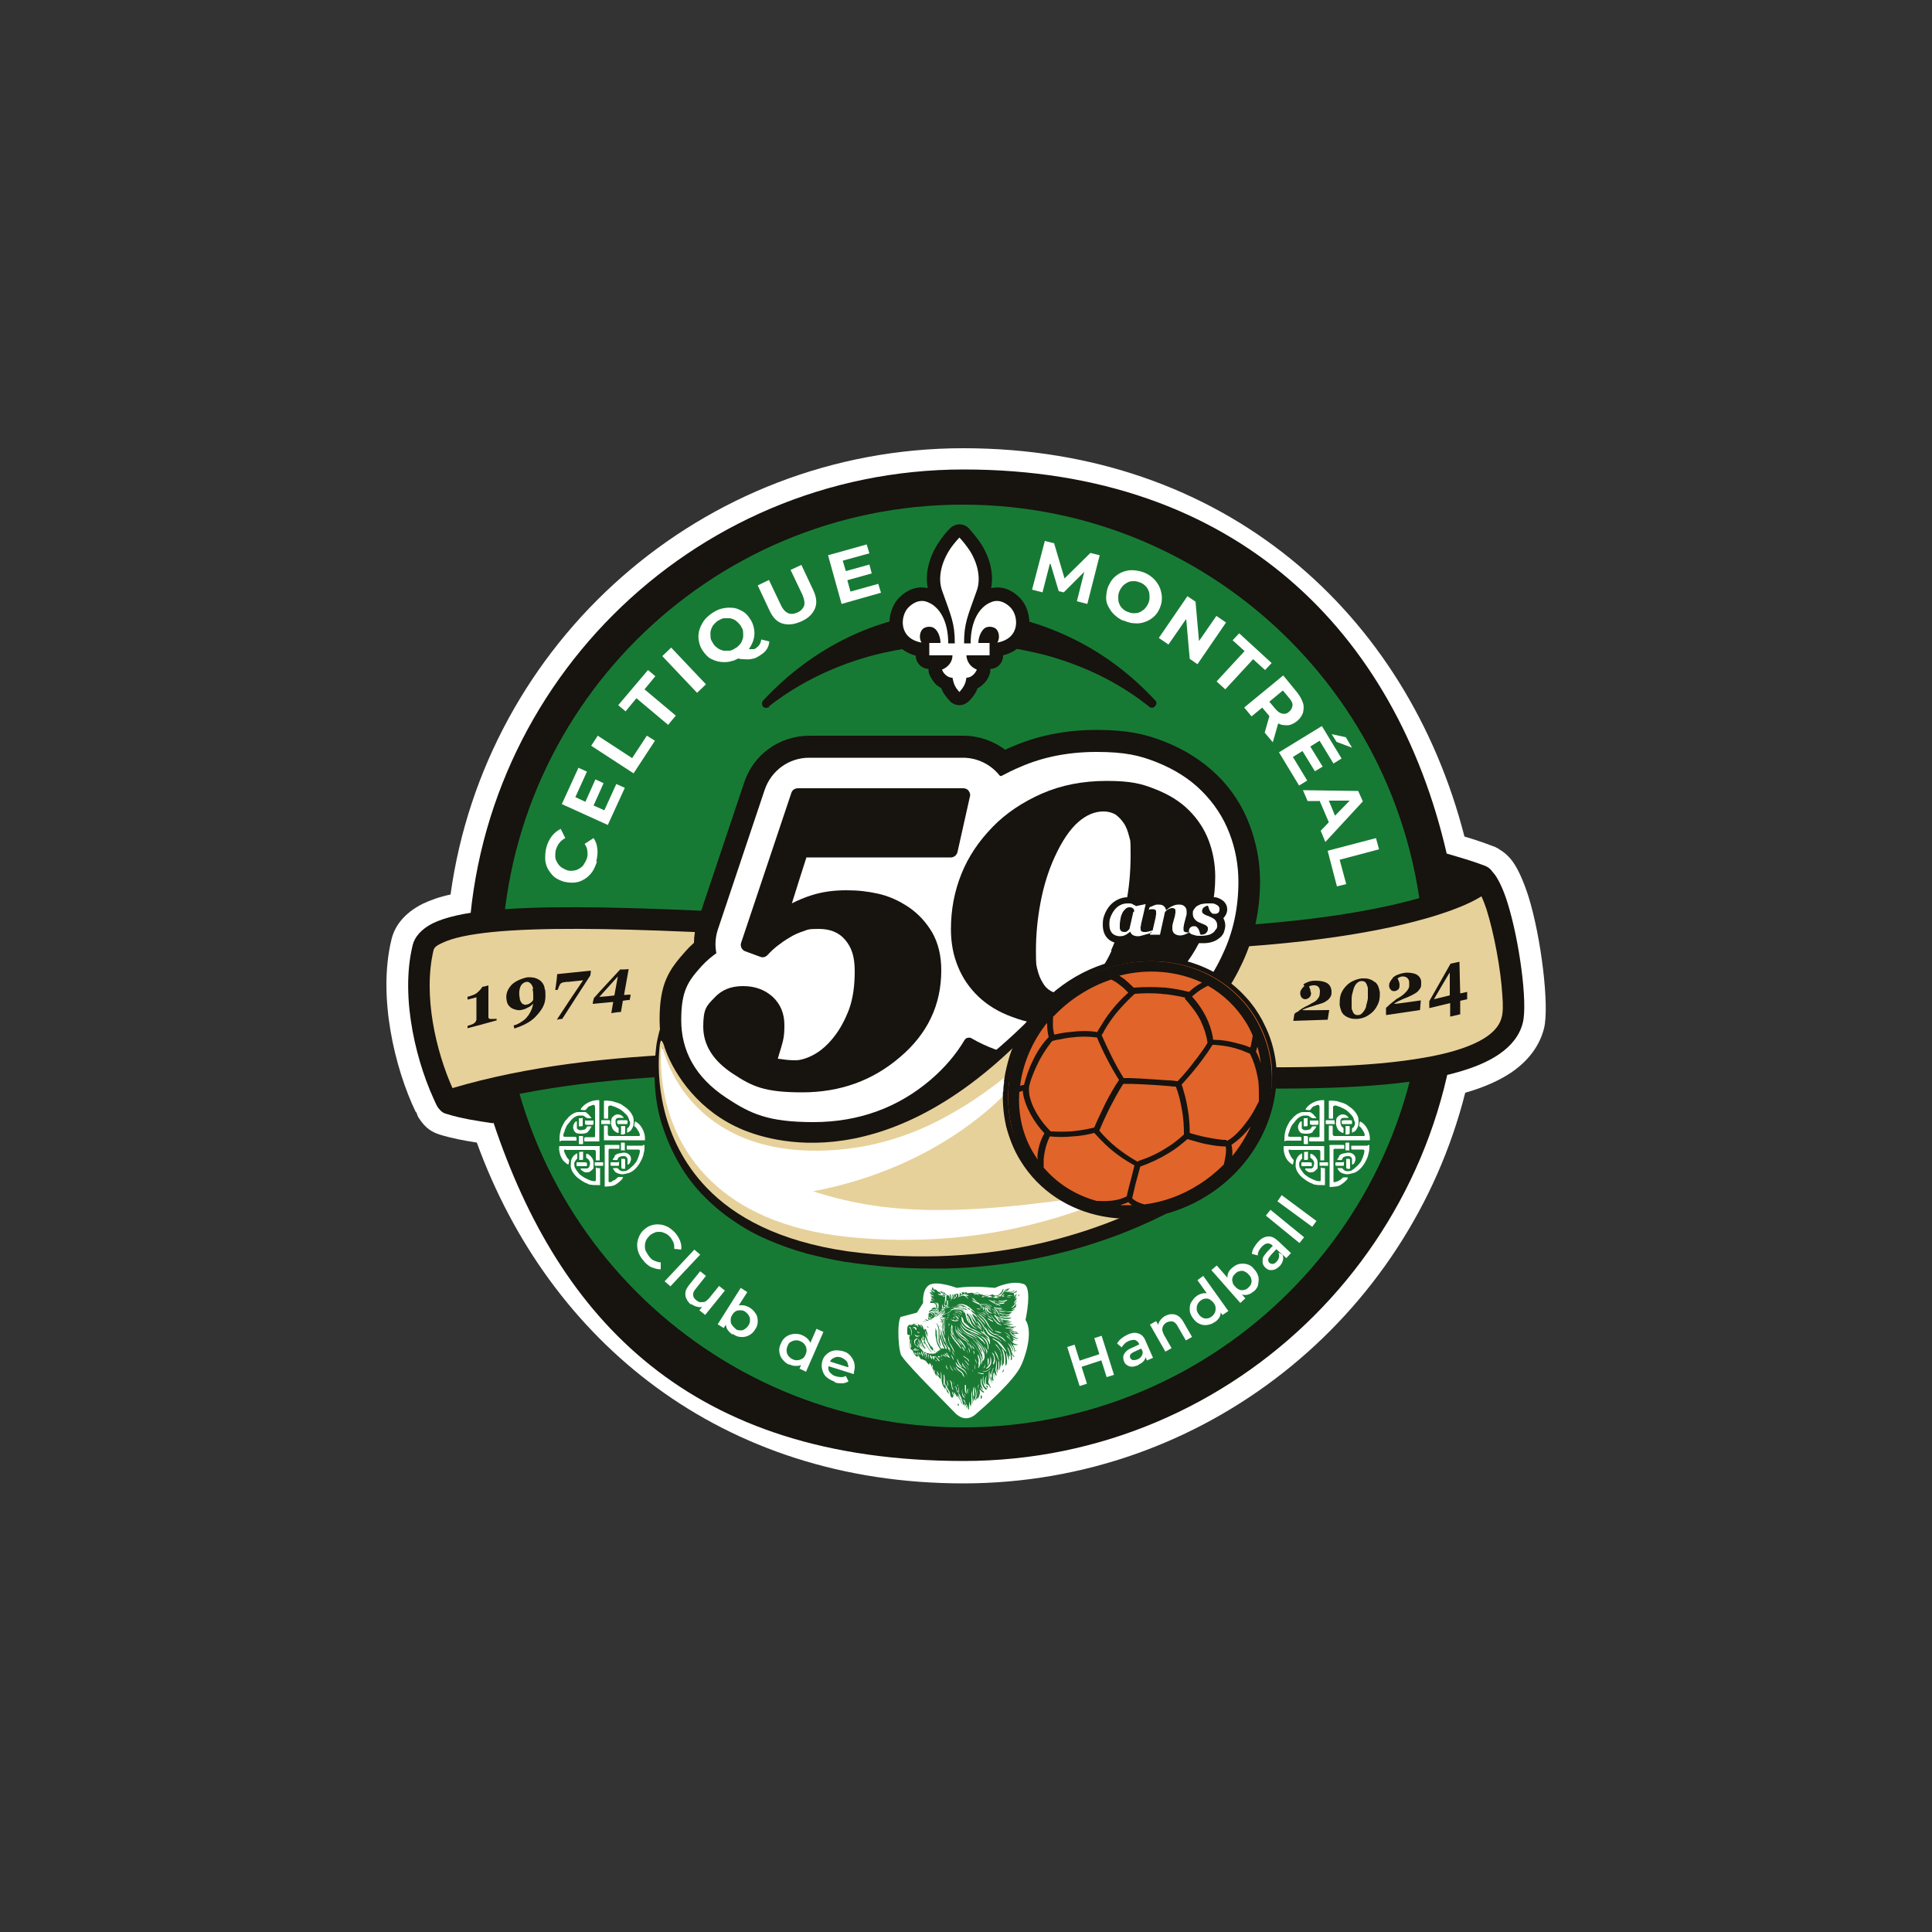 <?xml version="1.0" encoding="UTF-8"?>
<svg xmlns="http://www.w3.org/2000/svg" version="1.1" viewBox="0 0 500 500">
  <rect x="0" y="0" width="500" height="500" fill="#333333" stroke="none"/>
  <defs>
    <style>
      .cls-1, .cls-2, .cls-3, .cls-4, .cls-5, .cls-6, .cls-7 {
        fill-rule: evenodd;
      }

      .cls-1, .cls-8 {
        fill: #fff;
      }

      .cls-2 {
        fill: #e7d19a;
      }

      .cls-3 {
        fill: #e1642a;
      }

      .cls-4 {
        fill: #177a34;
      }

      .cls-5 {
        stroke: #17130e;
        stroke-linejoin: round;
        stroke-width: 2.5px;
      }

      .cls-5, .cls-9, .cls-6 {
        fill: #17130e;
      }

      .cls-7 {
        fill: #1a7a34;
      }
    </style>
  </defs>
  <!-- Generator: Adobe Illustrator 28.7.2, SVG Export Plug-In . SVG Version: 1.2.0 Build 154)  -->
  <g>
    <g id="Calque_1">
      <g>
        <g>
          <path class="cls-1" d="M107.6,287.8c-5.4-11.2-9.9-29.8-6.3-44.6.8-3.5,3.3-6.9,8.1-9.3,1.9-.9,4.3-1.8,7.2-2.4,9-65.2,65-115.5,132.7-115.5s114.9,42.8,129.7,100.5c2.4.7,4.8,1.5,7.4,2.5.4.1.8.3,1.1.5.2,0,.3.2.5.3,1.2.7,2.4,1.7,3.5,3.2,1.3,1.8,2.7,4.8,4,8.8,3.4,10.8,5.5,28.7,4.1,34.3-1.1,4.4-3.9,8.3-8.4,11.4-3.1,2.1-7.1,3.9-12,5.3-14.7,58.1-67.3,101.1-129.9,101.1s-107.2-36.8-125.9-88.2c-3.2-.5-6.5-1.1-9.7-2.1-1.8-.6-3.5-1.5-5.2-4.1-.2-.3-.4-.6-.5-.9,0,0,0,0,0-.1-.1-.2-.2-.5-.3-.7h0Z"/>
          <path class="cls-6" d="M127.6,290.7c-4.1-.6-8.2-1.2-12.3-2.5-1-.3-1.9-1.1-2.9-3.6,0,0,9-3.9,12.2-4.8-2.3-9.6-3.5-19.6-3.5-30,0-70.8,57.5-128.3,128.3-128.3s111.9,42.5,125,99.4c3.4,1,6.6,1.9,10,3.2,1.4.6,2.2,1.7,2.1,2.9,0,1.3-1,2.3-2.2,2.6l-7.9,1.6c.9,6.1,1.3,12.3,1.3,18.6,0,70.8-57.5,128.3-128.3,128.3s-104.7-36.7-121.7-87.6h0Z"/>
          <path class="cls-4" d="M249.2,369.4c-65.9,0-119.4-53.5-119.4-119.4s53.4-119.4,119.4-119.4h0c65.9,0,119.4,53.5,119.4,119.4s-53.5,119.4-119.4,119.4h0Z"/>
          <path class="cls-6" d="M380.7,226.9c0-.3,0-.5.2-.8.5-1.5,2.1-2.2,3.6-1.7,0,0,0,0,0,0,.2,0,.4.2.6.3.6.4,1.2.9,1.8,1.7,1,1.4,2.2,3.9,3.2,7.1,3.1,9.8,5.3,26.1,4,31.2-.8,3.2-2.9,5.9-6.1,8.1-4.2,2.9-10.5,5-18.3,6.4-28.8,5.1-79.7,1.1-120.2-.2-46.7-1.6-95.3-3.2-133,8.6-1.3.4-2.8-.2-3.4-1.4-5.1-10.2-9.7-27.7-6.3-41.6.5-2.1,2.2-4.1,5.1-5.6,3.2-1.6,8.4-2.8,15.1-3.4,24.5-2.4,71.3,1,122.6,3.8,75.1,4.1,112.2-4,126.2-9.9,2.1-.9,3.9-2,4.9-2.6h0Z"/>
          <path class="cls-2" d="M383.4,232c.5,1,.9,2.2,1.3,3.3,2,6.4,3.7,15.6,4.1,22.2.2,2.5.2,4.6-.2,5.9-.7,2.5-2.7,4.4-5.7,6-3.6,1.9-8.4,3.3-14.2,4.3-28.5,5.1-78.9,1.1-119-.3-46.4-1.6-94.6-3.1-132.6,8.2-4.2-9.4-7.7-23.9-4.9-35.7.2-.8,1-1.3,2.1-1.8,2.8-1.4,7.3-2.3,13.2-2.9,24.3-2.4,70.8,1,121.7,3.8,87.8,4.8,124.7-7.2,133.8-12.8.1,0,.2-.1.3-.2h0Z"/>
        </g>
        <g>
          <path class="cls-6" d="M260,194.1c.6-.3,1.2-.6,1.8-.8,6.6-2.9,13.9-4.4,22-4.4s12.6,1.1,17.5,3c5.6,2.2,10.1,5.2,13.7,8.7,3.8,3.7,6.6,8.1,8.4,12.9,1.7,4.5,2.7,9.4,2.7,14.5,0,7.5-1.5,14.5-4.5,21-3,6.5-6.9,12-11.9,16.5,0,0,0,0,0,0-4.9,4.5-10.6,8-16.9,10.5-6.2,2.4-13,3.7-20.3,3.7s-12-1-16.9-2.8c-1.2-.4-2.3-.9-3.4-1.4-2.1,2.9-4.6,5.6-7.6,8.1-9.5,8.1-20.8,12.3-34,12.3s-18.6-2.6-25.5-7.1c-10.3-6.8-14.4-15.5-14.4-24.9s2.4-12.9,6.7-17.7c.7-.8,1.4-1.5,2.2-2.2,0-1.8.3-3.6.9-5.4l12.1-36.1c2.4-7.3,9.2-12.1,16.9-12.1h39.8c3.9,0,7.7,1.3,10.8,3.6h0Z"/>
          <path class="cls-1" d="M185.4,246.7c-.4-2-.3-4.1.4-6.2l12.1-36.1c1.7-5,6.3-8.3,11.5-8.3h39.8c3.7,0,7.2,1.7,9.5,4.6,0,0,0,0,0,0,.1.1.3.2.5.1,1.5-.8,3.1-1.6,4.8-2.3,5.9-2.6,12.5-3.9,19.8-3.9s11.1.9,15.4,2.6c4.8,1.9,8.7,4.4,11.8,7.5,3.2,3.2,5.6,6.8,7.2,11,1.5,3.9,2.3,8.1,2.3,12.5,0,6.6-1.3,12.9-4,18.6-2.6,5.8-6.2,10.6-10.6,14.6,0,0,0,0,0,0-4.4,4-9.5,7.2-15.2,9.4-5.6,2.2-11.7,3.3-18.2,3.3s-10.6-.9-14.9-2.5c-2.2-.8-4.3-1.8-6.2-2.9-.3-.2-.6-.2-1-.1-.3,0-.6.3-.8.6-2.2,3.7-5.1,7.1-8.7,10.2-8.4,7.2-18.6,11-30.4,11s-16.3-2.2-22.4-6.2c-8.4-5.5-11.8-12.5-11.8-20.2s1.8-10.1,5.3-14c1.2-1.3,2.5-2.4,3.9-3.4h0Z"/>
          <path class="cls-6" d="M204.9,233.8c1.8-.9,3.5-1.6,5.1-2.1,2.8-.9,5.8-1.3,9-1.3s5.6.3,8.3.9c2.7.6,5.4,1.8,7.9,3.5h0c2.5,1.7,4.5,3.9,6.1,6.6,1.5,2.7,2.3,5.9,2.3,9.7,0,8.9-3.5,16.4-10.7,22.5-7,6-15.4,9.1-25.3,9.1s-13-1.6-17.9-4.8c-5.2-3.4-7.7-7.5-7.7-12.2s.9-5.4,2.8-7.4c1.9-2.1,4.3-3.1,7.5-3.1s5.7,1,7.7,2.8c2,1.9,3,4.3,3,7.3s-.3,3.9-.9,6c-.3,1-.6,1.9-.8,2.7.3,0,.6.1.9.1,1.2.2,2.5.3,3.7.3s3-.5,4.8-1.5c1.8-1,3.5-2.5,5-4.4,1.7-2.1,3-4.6,4-7.2,1-2.7,1.5-6,1.5-9.9s-.8-6.2-2.5-8.2c-1.6-1.9-3.9-2.8-6.8-2.8s-2.8.2-4,.6c-1.2.4-2.4.9-3.5,1.6-1.2.7-2.2,1.4-3.1,2.1s-1.8,1.5-2.7,2.5c-.5.5-1.2.7-1.9.4l-3.8-1.4c-.9-.3-1.4-1.3-1.1-2.2l13-38.8c.2-.7.9-1.2,1.7-1.2h42.8c.5,0,1.1.2,1.4.7.3.4.5,1,.3,1.5l-3.2,14.3c-.2.8-.9,1.4-1.7,1.4h-37.4c-.7,2.1-2.7,8.5-3.8,12h0Z"/>
          <path class="cls-6" d="M302.4,254.5h0c-3.7,3.4-8,6-12.8,7.9-4.8,1.9-9.9,2.8-15.5,2.8s-8.6-.7-12.1-2c-3.6-1.3-6.5-3.1-8.8-5.3-2.3-2.2-4.1-4.8-5.3-7.8-1.2-2.9-1.8-6.1-1.8-9.6,0-5.1.9-9.8,2.7-14.3,1.8-4.5,4.5-8.5,8.1-12.2,3.4-3.5,7.7-6.4,12.7-8.6,5-2.2,10.6-3.3,16.8-3.3s9,.7,12.5,2.1c3.6,1.4,6.5,3.2,8.8,5.5,2.3,2.3,4,4.9,5.1,7.8,1.1,2.9,1.7,6.1,1.7,9.4,0,5.5-1.1,10.6-3.3,15.3-2.2,4.8-5.1,8.8-8.7,12.1h0ZM287.5,246.1c0,.1,0,.3,0,.4,0-.1,0-.3,0-.4h0ZM287.5,246.1h0c1.6-3.6,2.9-7.5,3.8-11.7.9-4.2,1.3-8.6,1.3-13.2s-.1-3.4-.4-4.8c-.3-1.2-.7-2.4-1.4-3.4h0c-.6-.9-1.3-1.6-2.1-2.2-.9-.5-1.9-.8-3.1-.8-2.3,0-4.4.9-6.5,2.7-2.2,1.9-4.3,5-6.2,9.2-1.6,3.5-2.8,7.4-3.6,11.6-.8,4.2-1.2,8.4-1.2,12.5s.1,3.7.4,5c.3,1.2.7,2.3,1.4,3.4h0c.5.9,1.2,1.6,2.1,2.1s2,.8,3.2.8c2.4,0,4.6-1,6.7-2.9,2.3-2.1,4.2-4.9,5.8-8.4h0Z"/>
          <path class="cls-6" d="M297.6,232.8c.2,0,.5-.2.7-.2.6-.2,1.1-.3,1.7-.3,1.1,0,1.9.3,2.5.7.2,0,.3-.2.5-.2.8-.4,1.6-.6,2.5-.6s2,.4,2.6,1c.1.1.2.3.4.4,0,0,.2-.2.3-.2,0,0,0,0,0,0,.5-.4,1.1-.7,1.8-.9.6-.2,1.4-.3,2.3-.3s.9,0,1.4,0c.5,0,1,.2,1.4.4,0,0,0,0,0,0,.6.3,1,.6,1.3,1,.4.5.6,1.1.6,1.8s-.3,1.4-.8,2c0,0-.1.1-.2.2.3.6.5,1.2.5,1.9s-.2,1.3-.4,1.9c-.3.6-.7,1.1-1.3,1.5h0c-.5.4-1.1.7-1.8.9-.6.2-1.4.3-2.3.3s-1.5,0-2.1-.2c-.4-.1-.8-.2-1.1-.4-.2,0-.4.1-.6.2-.5.2-1,.3-1.7.3-1.1,0-2-.4-2.7-.9-.3-.3-.5-.6-.7-.9v.3c-.2.8-.9,1.4-1.8,1.4h-2.6c-.4,0-.7-.1-1-.3-.4.1-.7.2-.8.2-.5.2-1,.3-1.7.3-.9,0-1.7-.2-2.2-.6,0,0,0,0-.1,0-.3.2-.7.3-1,.4-.4.1-.8.2-1.3.2-1.5,0-2.6-.5-3.4-1.4-.7-.8-1.1-1.9-1.1-3.4s.2-1.9.5-2.7c.3-.8.8-1.6,1.3-2.2,0,0,0,0,0,0,.6-.7,1.3-1.2,2.1-1.6.8-.4,1.7-.6,2.6-.6s1.3,0,1.8.2c.2,0,.5.2.7.3l1.8-.4c.6-.1,1.2,0,1.6.5h0Z"/>
          <path class="cls-1" d="M298.1,241.4c-.7.2-2.2.6-2.5.7-.3.1-.7.2-1.1.2s-1-.1-1.3-.3c-.3-.2-.6-.5-.7-.9h0c-.2.2-.4.3-.5.4-.2.1-.4.3-.6.4-.2.1-.5.2-.7.3-.2,0-.5.1-.8.1-.9,0-1.6-.3-2.1-.8-.5-.6-.7-1.3-.7-2.3s.1-1.4.4-2.1.6-1.2,1-1.7c.4-.5.9-.9,1.5-1.2.6-.3,1.2-.4,1.9-.4s.9,0,1.2.2.7.3.9.5l2.4-.5h.1c0,.1-1.2,5.2-1.2,5.2,0,.2,0,.4-.1.6s0,.4,0,.6c0,.3,0,.5.2.6s.4.2.7.2.3,0,.5,0c.2,0,1.3-.3,1.7-.4l.8-3.5c0-.1,0-.4.1-.6,0-.2,0-.4,0-.6,0-.3,0-.5-.2-.6-.1-.1-.3-.2-.7-.2s-.3,0-.5,0-.3.1-.5.2l.2-.7c.4-.2.8-.3,1.2-.5s.8-.2,1.1-.2c.6,0,1.1.1,1.4.4s.5.6.6,1.1h0c.5-.5,1.1-.9,1.6-1.1.6-.3,1.1-.4,1.8-.4s1.1.2,1.4.5.5.7.5,1.2,0,.3,0,.5c0,.2,0,.5-.1.7l-.6,2.3c0,.2,0,.4-.1.6,0,.2,0,.4,0,.6,0,.3,0,.5.2.6s.4.2.7.2.3,0,.5,0c0-.1,0-.2,0-.4,0-.3.1-.6.3-.8.2-.2.5-.4.9-.4s.6,0,.8.2c.2.2.4.4.5.6.1.2.2.5.3.8,0,.3.2.5.2.6.6,0,1.1-.1,1.4-.4.3-.3.5-.6.5-1.1s0-.4-.1-.5-.2-.3-.4-.4-.3-.2-.6-.3-.5-.2-.7-.3c-.6-.2-1.2-.5-1.5-.9-.4-.4-.6-.9-.6-1.5s0-.7.2-1c.2-.3.4-.6.7-.9.3-.2.7-.4,1.2-.6.5-.1,1.1-.2,1.8-.2s.8,0,1.1,0,.7.1,1,.3c.3.1.5.3.7.5.2.2.2.5.2.8s-.1.6-.3.8c-.2.2-.5.3-.9.3s-.6,0-.8-.2c-.2-.2-.4-.4-.5-.6-.1-.2-.2-.5-.3-.7,0-.2-.1-.4-.2-.6-.4,0-.7.2-1,.4s-.5.6-.5.9,0,.4.1.5c0,.1.2.2.3.3.1.1.3.2.5.3s.5.2.8.3c.7.3,1.3.6,1.6.9.4.4.6.9.6,1.4s0,.8-.3,1.1-.4.7-.8.9c-.4.3-.8.5-1.3.6-.5.1-1.1.2-1.8.2s-1.2,0-1.7-.2c-.4-.1-.8-.2-1-.4-.1,0-.2-.2-.3-.3h0c-.5.3-.9.4-1.3.6-.3.1-.7.2-1.1.2-.6,0-1.1-.2-1.5-.5-.3-.3-.5-.7-.5-1.2s0-.3,0-.5c0-.2,0-.5.1-.8l.6-2.2c0-.2,0-.4.1-.6,0-.2,0-.3,0-.5,0-.3,0-.5-.2-.6-.1-.1-.3-.2-.6-.2s-.4,0-.8.2c-.3.1-.7.4-1.1.8l-1.3,5.9h-2.6l.2-.7h0ZM293.5,236c0-.1,0-.3,0-.4s0-.3-.2-.4c0-.1-.2-.2-.4-.3s-.3-.1-.6-.1c-.3,0-.7.1-1,.4-.3.3-.6.6-.8,1-.2.4-.4.9-.5,1.5-.1.6-.2,1.1-.2,1.7s0,.5,0,.7c0,.2,0,.4.2.6,0,.2.2.3.4.4.2,0,.4.1.6.1s.5,0,.7-.2.4-.3.6-.6l1-4.4h0Z"/>
        </g>
        <g>
          <path class="cls-6" d="M279.4,252.9h0c1.1-.6,2.3-1,3.6-1.2,1.3-.2,2.5-.2,3.8,0s2.4.7,3.5,1.3c1.1.6,2,1.4,2.8,2.4l26.9,31.5h0c.5.7,1,1.3,1.3,2.1.4.7.7,1.5.9,2.2.2.8.4,1.6.4,2.4,0,.8,0,1.6,0,2.4h0c0,.8-.3,1.6-.5,2.4-.2.8-.6,1.5-1,2.2s-.9,1.4-1.4,2c-.5.6-1.1,1.2-1.8,1.6h0c-.9.7-4.7,3.6-11.1,7.2-3.3,1.9-7.2,3.9-11.8,5.9-3.7,1.6-7.8,3.2-12.3,4.6-3.9,1.3-8.2,2.4-12.7,3.4h0c-4,.9-8.3,1.6-12.7,2.1-4.1.5-8.4.8-12.9.9-4.2,0-8.4,0-12.8-.3-4.1-.3-8.4-.8-12.7-1.4h0c-3.7-.6-7-1.4-10.2-2.2-3.6-1-6.9-2.2-9.9-3.5-3.5-1.5-6.5-3.2-9.2-5.1-3.1-2.1-5.8-4.5-8.1-6.9-2.5-2.7-4.5-5.5-6.1-8.4-1.8-3.2-3.1-6.4-4.1-9.5-1.1-3.5-1.6-6.9-1.8-9.9-.3-3.9,0-7.2.3-10,.2-2.3,1.6-6.9,1.6-6.9l2,6.4s1.3,3,2.3,4.6c1.2,2,2.8,4,4.8,6.2,1.6,1.8,15.6,15,38.9,10.7,14.3-2.7,32.1-11.9,52.7-34.2.9-1,1.9-1.8,3-2.5,1.5-1,3-1.8,4.4-2.6h0s0,0,0,0h0Z"/>
          <path class="cls-2" d="M171.9,270.8c1.9,5.8,7.5,15.4,18.4,20.7,6.5,3.2,37,15,74.7-23.1,5.3-5.3,10.9-9.2,16.1-12.1,3-1.6,6.7-.8,8.9,1.8l26.7,31.7c1.3,1.6,2,3.8,1.7,5.9s-1.3,4-3,5.3c-2.1,1.5-18.8,14.5-46.3,20.8-14.1,3.2-30.9,4.6-50,2-17.5-2.6-28.9-8.8-36.2-16.4-12.2-12.7-13-28.8-12.2-36.5,0-.3.2-1.5.4-1.6.3,0,.7,1.1.8,1.4h0ZM171.4,271c-.5,11.8,3.4,43.9,48.2,48.2,53.7,5.1,88.2-22.2,91.2-24.4l-26.3-32c-16.7,8.7-34,33.5-68.1,35.8-32.1,2.1-42.5-17.8-45-27.6h0Z"/>
          <path class="cls-1" d="M171.6,271.5c1.7,6,6.2,15.3,17.1,21.2,6.6,3.6,15.6,5.8,27.6,4.9,11.5-.9,21-4.4,29.2-9,8.8-4.8,16-10.9,22.6-16.3,5.5-4.5,10.5-8.5,15.5-11.2.8-.4,1.7-.2,2.2.4l26.4,31.9c.3.4.5.9.4,1.4,0,.5-.3,1-.8,1.3-2,1.5-17.8,14-44.1,20.6-13.5,3.5-29.8,5.3-48.4,3.4-16.8-1.8-27.9-7.4-35.2-14.4-12.3-11.8-13.4-26.9-13-34.4,0,0,0-.5,0-.5,0,0,.2.4.2.5h0Z"/>
          <path class="cls-2" d="M210.4,308.3c32.7-6.1,54.9-26.1,61.3-41.5l23.6,40.7c-44,7.4-64.5,7.4-84.9.8h0Z"/>
          <path class="cls-5" d="M260.9,283c0-.9,0-1.7.2-2.6,0-.2,0-.4,0-.7.3-2.1.8-4.1,1.4-6.1.4-1.3,1-2.6,1.6-3.9.2-.5.5-1,.8-1.5.1-.2.2-.4.3-.6,1.4-2.5,3.1-4.8,5.1-6.9.8-.8,1.5-1.6,2.4-2.3,1.9-1.7,4-3.2,6.2-4.5,2.4-1.4,4.9-2.5,7.4-3.3.5-.1,1-.3,1.5-.4,12.4-3.6,25.6-.3,33.7,8.7,1.6,1.7,2.9,3.6,4,5.6l.5,1c1.6,3.1,2.6,6.5,3,10,1.1,12.3-5.3,25.4-17.3,32.9-16.4,10.3-37.3,6.4-46.5-8.6-1.7-2.7-2.8-5.6-3.6-8.6-.6-2.7-.9-5.5-.8-8.3h0Z"/>
          <path class="cls-3" d="M261.7,291.2c-.6-2.7-.9-5.5-.8-8.3.2-4.5,1.3-9,3.3-13.2.2-.5.5-1,.8-1.5.1-.2.2-.4.3-.6,1.4-2.5,3.1-4.8,5.1-6.9.8-.8,1.5-1.6,2.4-2.3,1.9-1.7,4-3.2,6.2-4.5,2.4-1.4,4.9-2.5,7.4-3.3.5-.1,1-.3,1.5-.4,12.4-3.6,25.6-.3,33.7,8.7,1.6,1.7,2.9,3.6,4,5.6l.5,1c1.6,3.1,2.6,6.5,3,10,1.1,12.3-5.3,25.4-17.3,32.9-16.4,10.3-37.3,6.4-46.5-8.6-1.7-2.7-2.8-5.6-3.6-8.6h0Z"/>
          <path class="cls-6" d="M278.9,311.8c0,0-.2,0-.2-.1-.2,0-.4-.2-.6-.2-.2,0-.4-.2-.6-.3-11.8-5.7-17.8-18.1-16.4-30.8,0-.2,0-.4,0-.7.3-2.1.8-4.1,1.4-6.1.6-1.8,1.4-3.6,2.3-5.4.1-.2.2-.4.3-.6,1.4-2.5,3.1-4.8,5.1-6.9.8-.8,1.5-1.6,2.4-2.3,1.9-1.7,4-3.2,6.2-4.5,2.4-1.4,4.9-2.5,7.4-3.3.5-.1,1-.3,1.5-.4,12.4-3.6,25.6-.3,33.7,8.7,1.6,1.7,2.9,3.6,4,5.6l.5,1c2.8,5.4,3.8,11.7,3,18-.2,1.4-.5,2.8-.9,4.2-.2.6-.3,1.2-.6,1.8-.5,1.6-1.2,3.1-2,4.7,0,.1-.1.3-.2.4-.8,1.4-1.7,2.8-2.6,4.1-1.1,1.4-2.2,2.8-3.5,4.1-2.2,2.3-4.6,4.3-7.4,6.1-10.6,6.6-23,7.3-33,2.9h0ZM269.9,302.6h0s0,0,.1-.1c0,0,0,0-.1.1h0ZM323.6,291.6c-.6.8-1.3,1.6-2,2.3-.9.9-1.9,1.7-2.9,2.4.2.8.3,1.8.2,2.9,1.9-2.3,3.5-4.9,4.7-7.5h0ZM264.8,282.3c-.3,0-.7.2-1,.3-.4,5.6.8,11.3,3.9,16.2.3.4.6.9.8,1.3,0,0,0-.2,0-.3,0-.3,0-.5,0-.8h0c.2-2,.8-4,1.8-5.7-2.6-2.7-5.2-7.1-5.6-10.8h0c0-.1,0-.2,0-.3h0ZM306.8,258.2c-1.7-.4-3.4-.7-5.1-.9h0c-.3,0-.7,0-1-.1h0c-2.3-.2-4.6-.2-7,0-.2.1-.4.4-.8.7-.4.4-.8.8-1.3,1.3-1.2,1.2-2.4,2.6-2.8,3.1-1.1,1.4-2.1,2.8-3,4.4-.2.4-.4.8-.7,1.2,1.7,3.8,3.5,7.6,5.7,11.1.5,0,1,0,1.5,0,3.4.1,6.8.4,10.2.6.7,0,1.4.1,2.1.2h.2c1.4-1.5,2.8-3.1,4-4.7h0c.4-.6.9-1.1,1.3-1.7.8-1.1,1.7-2.3,2.4-3.5-.1-1-.4-2.1-.7-3.1-.3-.9-.7-1.8-1.1-2.7h0c-.6-1.2-1.3-2.3-2.2-3.4-.6-.8-1.2-1.5-1.9-2.3,0,0,0,0,0,0h0ZM272,292.8c1.8.1,3.5.1,5.3,0h0c2-.2,3.9-.5,5.9-1,.3-.8.7-1.6,1.1-2.5.6-1.3,1.2-2.5,1.8-3.8h0c1.1-2.1,2.2-4.1,3.5-6-2.2-3.5-4.1-7.2-5.7-11-2.2-.3-4.5-.3-6.7,0-1.2.1-2.3.4-3.5.6-.4,0-.8.2-1.3.3,0,0-.1,0-.2.2-.2.1-.3.3-.5.6-.9,1.1-2.1,3.1-2.6,4h0c-.2.4-.5,1-.8,1.6h0c-.9,1.9-1.9,4.5-2,5.7,0,.9,0,1.8.3,2.7h0c.6,2.3,2,4.7,3.6,6.7.6.7,1.2,1.4,1.8,2h0ZM270.1,302.1c0,.1.2.3.3.4,3.6,4.1,8.3,6.9,13.4,8.3h0c1,0,2.1.1,3.1,0,1.8-.1,3.4-.5,4.7-1.2.3-1.5.7-2.9,1.1-4.4h0c.3-1.2.6-2.4.9-3.6-1.6-.9-3.1-1.8-4.4-2.8h0c-2.2-1.6-4.1-3.5-6-5.6-1.9.5-3.7.8-5.6.9-2,.2-3.9.2-5.9,0-.9,1.8-1.4,3.8-1.6,5.9,0,.3,0,.5,0,.8s0,.8,0,1.1h0ZM294.5,300.5c2.5-.8,5-1.9,7.3-3.4,1.7-1,3.2-2.2,4.6-3.5,0-2-.1-4.2-.5-6.3l.5.4-.5-.4.5.4-.5-.4c-.4-2.3-.9-4.4-1.6-6.1-.5,0-1,0-1.5-.1-3.4-.3-6.8-.5-10.2-.6-.6,0-1.3,0-1.9,0-1.3,2-2.4,4.1-3.5,6.2-.6,1.2-1.2,2.5-1.8,3.8-.3.7-.6,1.4-.9,2.1,1.4,1.7,3,3.2,4.6,4.5,1.7,1.3,3.4,2.5,5.4,3.6h0ZM325,272c0,0,0,.2.2.4.3.6.7,1.5,1.1,2.8-.2-1.5-.5-3-.9-4.4,0,.1,0,.3-.1.4-.1.4-.2.7-.2.9h0ZM307.6,256.8c1-.9,2.1-1.8,3.3-2.4,0,0,.1,0,.2-.1-6.4-3-14-3.7-21.4-1.8.2.2.5.3.7.5h0c.2.1.4.3.6.4.8.7,1.6,1.4,2.4,2.2,2.8-.2,5.5-.2,8.2,0h0c2.1.2,4.1.6,6.1,1.1h0ZM272.6,262.8c0,.4-.1.7-.1,1.1,0,.6,0,1.1,0,1.7,0,.7.2,1.4.3,2.1.1,0,.3,0,.4,0h0c1.2-.3,2.4-.5,3.6-.6,2.4-.3,4.8-.4,7.2,0,.2-.5.5-1,.8-1.4h0c1.6-2.8,3.6-5.3,5.9-7.6.4-.4.9-.8,1.3-1.2,0,0,0,0,0,0-.3-.3-.7-.7-1-1h0c-.5-.5-1.1-.9-1.6-1.3-.5-.4-1-.7-1.6-1h0c0,0-.2,0-.2-.1-2.7.9-5.3,2.1-7.8,3.7-2.8,1.7-5.2,3.8-7.3,6h0ZM270.9,264.8c-3.8,4.8-6.2,10.5-6.9,16.2.2,0,.4-.1.6-.2h0c.1,0,.2,0,.4,0,.5-1.9,1.2-4.1,2.2-6.1,1.1-2.4,2.6-4.7,4.2-6.3-.3-1.2-.4-2.4-.4-3.5h0ZM295.1,301.9c-.4,1.5-.8,2.9-1.2,4.4-.3,1.3-.6,2.5-.9,3.8.8.8,2,1.3,3.2,1.6,4.8-.6,9.6-2.3,14-5.1,2.4-1.5,4.6-3.3,6.5-5.2.3-1.1.5-2.3.6-3.4,0-.5,0-.9-.1-1.3-1.5,0-2.9-.2-4.4-.5h0c-.8-.1-1.5-.3-2.3-.5h0c-1.1-.3-2.2-.6-3.2-.9-1.5,1.3-3.1,2.6-4.8,3.6-2.3,1.4-4.8,2.6-7.4,3.5h0ZM290.1,311.9c1,0,2,0,2.9,0-.4-.2-.7-.5-1-.8-.6.3-1.2.5-1.9.7h0ZM314.2,269.1c1.8,0,3.6.3,5.2.7.7.2,1.3.3,1.9.5.8.2,1.6.5,2.3.8,0-.3.2-.6.2-.9.2-.8.3-1.5.4-2.2-.5-1.2-1.1-2.4-1.8-3.5-2.5-4-5.9-7.2-9.8-9.4-.4.2-.7.4-1.1.6-1.1.6-2.1,1.4-3,2.2,2.8,3.1,4.7,6.7,5.4,10.6,0,.2,0,.4,0,.5h0ZM317.5,295.3c1.1-.6,2.2-1.5,3.2-2.6h0c.4-.4.8-.9,1.2-1.4.7-.9,1.4-1.8,2-2.8.7-1.1,1.3-2.3,1.9-3.5h0c0-.5,0-1,0-1.5,0-1.1,0-2.2-.1-3.2h0c0-.6-.2-1.2-.3-1.9h0c-.4-2-1-3.9-1.9-5.7-.7-.3-1.5-.6-2.2-.9-.6-.2-1.3-.4-1.9-.6h0c-.2,0-.5-.1-.8-.2h0c-1.4-.3-2.9-.5-4.4-.6h-.4c-.8,1.3-1.7,2.6-2.6,3.8-1.7,2.3-3.5,4.4-5.4,6.5.2.5.4,1.1.5,1.6.6,1.9,1,4,1.3,6.1.2,1.6.3,3.3.3,4.8.8.3,1.7.5,2.5.7.8.2,1.5.4,2.2.5h0c.2,0,.3,0,.5.1.5.1,2.3.4,3.5.5.3,0,.7,0,.8,0h0Z"/>
        </g>
        <g>
          <path class="cls-1" d="M163.1,298.4s0,0,0,0h0s0,0,0,0h0ZM163.1,298.4s0,0,0,0h0ZM163.1,298.4s0,0,0,0h0ZM156.4,296.5h0s0-.2.6-.2.6,0,.9,0h1c.2,0,.5,0,.7,0,.2,0,.3,0,.5,0,.1,0,.2,0,.2.2,0,.2,0,.5,0,.8h-2.4c-.3,0-.4.1-.4.4,0,.5,0,1,0,1.5s0,1,0,1.6c0,.4,0,.8,0,1.2s0,.7,0,1.1c0,.8,0,2.5,0,2.6,0,.4.5.2.5.2h.3c0-.2.2-.2.3-.3.2-.1.4-.2.6-.3.3-.2.5-.5.8-.7,0,0,.2,0,.3,0,.2,0,.4,0,.7,0,0,0,.2,0,.2,0,0,0,0,.1,0,.2-.1.2-.2.4-.4.6-.3.3-.6.5-.8.7,0,0-.3.2-.3.2-.9.8-2.1.7-3.2.8,0-3.5,0-7,0-10.5h0ZM144.6,293.4h0s0,0,0,0,0,0,0,0h0ZM160.7,293.6c0-.7.1-1.4,0-2.1.3-.2.6,0,1-.1,0,0,.1.1.1.2,0,.1,0,.2,0,.3v1.4c0,.1-.3.3-.5.3-.2,0-.3,0-.6,0h0ZM145.1,295.4c-.2,0-.3,0-.3-.3,0-.7,0-1.4.2-2.1.1-.4.2-.9.4-1.3.2-.5.5-1,.8-1.5.2-.3.5-.5.7-.8.3-.4.7-.7,1.1-1,.5-.3,1-.6,1.6-.6.5,0,1,0,1.6,0s.5.1.7.3c.1.1.3.2.4.3.2.3.5.6.7.8.1.1,0,.2-.1.2h-.2c-.2,0-.3,0-.4,0-.3,0-.5-.1-.8-.3-.2-.2-.5-.4-.8-.4-.3,0-.7,0-1,0-.8.2-1.4.6-1.9,1.2-.3.4-.6.8-.9,1.1-.3.4-.5.9-.7,1.4-.1.5-.3.8-.4,1.2,0,0,0,.4,0,.5.1,0,.3.1.4.1.3,0,.6,0,.9,0,.6,0,1.1,0,1.7,0,.3,0,.5.2.4.5,0,0,0,0,0,0,0,.2,0,.4,0,.5,0,0-.3,0-.5,0-.7,0-1.4,0-2.1,0-.5,0-1,0-1.5,0h0ZM150.7,298c.2,0,.2,0,.2.2,0,.4,0,.9,0,1.4v.5c-.2.1-.5.1-.8.1-.2,0-.2,0-.2-.2,0-.5,0-1.1,0-1.6,0-.1,0-.2,0-.3.3,0,.5,0,.8,0h0ZM150.6,289.3c.2,0,.2,0,.2.2,0,.4,0,.9,0,1.4v.5c-.2.1-.5.1-.8.1-.2,0-.2,0-.2-.2,0-.5,0-1.1,0-1.6,0-.1,0-.2,0-.3.3,0,.5,0,.8,0h0ZM146.4,297.5c-.2,0-.3,0-.4.1,0,0,0,.2,0,.4.2.5.4,1,.7,1.5.2.3.4.5.6.7,0,.4-.1.8-.2,1.2-.5-.2-.9-.6-1.3-1-.7-.9-1-1.9-1.1-2.9,0-.2,0-.5,0-.7,0-.1,0-.2.2-.2.2,0,.4,0,.6,0s.3,0,.5,0,.4,0,.6,0c.7,0,1.4,0,2.1,0h1.2c0,0,2,0,2.1,0,.3,0,.6,0,.8,0,.4,0,.8,0,1.2,0h1c0,0,.2,0,.2,0,0,.7,0,1.3,0,1.9,0,.6,0,1.2,0,1.8,0,0-.7,0-1,0v-2.3c0-.2-.2-.4-.4-.4-.8,0-1.5,0-2.2,0s-.7,0-1,0-.5,0-.8,0-.2,0-.3,0c-.2,0-.4,0-.5,0h-.2c-.7,0-1.3,0-2,0,0,0-.2,0-.3,0h0ZM149.5,300.8c.3,0,.6,0,.8,0,.3,0,.5,0,.8,0,.2,0,.7,0,.8.2,0,.4,0,.4,0,.6,0,.2,0,.2-.2.2h-.6c0,0-.3,0-.4,0-.4,0-.8,0-1.2,0-.2,0-.3,0-.3-.3,0-.2,0-.4,0-.5,0-.2.1-.2.3-.2h0ZM157.7,290.9h-2.1v-.9s0-.1.2-.1c.3,0,.5,0,.8,0,.4,0,.7,0,1.1,0,0,0,.2.1.2.2,0,.2,0,.4,0,.6,0,.1,0,.2,0,.3h0ZM151.6,287.2c0,0-.2.1-.2.1-.3,0-.7,0-1.1-.1,0-.3.2-.5.3-.6.5-.6,1.1-1,1.7-1.3.8-.4,1.7-.6,2.6-.6.2,0,.2.1.2.2v2.1c0,.6,0,1.1,0,1.7v1.6c0,.6,0,1.2,0,1.9v3.2c-.6,0-1.1,0-1.7,0s-1,0-1.5,0c-.2,0-.3,0-.5,0-.1,0-.2,0-.2-.2,0-.2,0-.4,0-.6,0-.2.2-.3.5-.3.2,0,.3,0,.5,0,.3,0,.6,0,.9,0h.5c.4,0,.4,0,.4-.4,0-.3,0-.6,0-.9v-1.1c0-.6,0-1.3,0-2s0-.6,0-.9,0-.8,0-1.2,0-.5,0-.8,0-.3,0-.4c0-.5-.2-.8-.7-.6-.3.1-.7.3-1,.4,0,0,0,0-.1.1-.2.2-.4.5-.6.7h0ZM151.7,291c-.3,0-.3,0-.3-.3,0-.2,0-.5,0-.7.8,0,1.5,0,2.2,0,0,0,0,.1,0,.2,0,.2,0,.4,0,.7,0,0-.2.2-.2.2-.6,0-1.1,0-1.7,0h0ZM160.1,289.3c-.5,0-.8.3-.8.7,0,.6,0,1.2.4,1.6.1.1.3.2.4.4,0,0,0,.2,0,.3,0,.2,0,.3,0,.5,0,.1,0,.2,0,.4-.5,0-.8-.3-1.2-.6-.3-.3-.5-.7-.6-1.1-.2-.5-.2-.9-.1-1.4,0-.3,0-.7.4-1.1,0,0,.3-.2.5-.4.2-.1.5-.2.8-.2.6,0,1.1.3,1.5.8,0,0,0,0,0,.1s0,0-.1,0c-.4,0-.9,0-1.3,0h0ZM152.3,292.8c-.1,0-.1,0-.2.2-.4.3-1,.4-1.5.4-.4,0-.8,0-1.2-.1-.5-.1-.8-.5-1-1.1-.2-.6,0-1.2.3-1.6.1-.2.3-.4.6-.4,0,.2,0,.4,0,.7,0,.3,0,1.1,0,1.1,0,.1.2.2.3.3.4.3.8.2,1.3.1.5,0,.8-.3,1-.8,0,0,.2-.1.2-.1.3,0,.6,0,.8,0s.2,0,.1.2c-.2.3-.4.6-.5.8,0,0-.2.2-.3.3h0ZM150.9,294.1c0,.4,0,.8,0,1.2,0,.2,0,.4,0,.6,0,.1,0,.2-.2.2-.2,0-.4,0-.6,0-.2,0-.3,0-.3-.2,0-.6,0-1.1,0-1.7v-.2h1s.1.1.1.2h0ZM166.5,296.3c.1,0,.3,0,.3.2,0,.6,0,1.3-.2,1.9-.1.6-.3,1.2-.6,1.8-.4.8-.9,1.6-1.5,2.2-.5.5-1.1,1-1.9,1.2-.5.1-1,.3-1.6.3-1.1-.1-1.8-.5-2-.9,0-.1-.2-.3-.3-.4,0,0,0-.2-.1-.3.4,0,.8,0,1.1,0,.2,0,.3.2.4.3.3.3.6.5,1,.5.3,0,.7,0,1-.1.1,0,.2-.1.3-.2.2-.1.4-.2.6-.4.3-.3.6-.5.9-.8.2-.2.4-.5.6-.7.3-.4.5-.9.7-1.4.2-.5.3-.9.4-1.4,0-.4,0-.6-.5-.6-.6,0-1.3,0-1.9,0h-.8c-.1,0-.2,0-.2-.2,0-.2,0-.3,0-.5h0c0-.1,0-.2,0-.3h3c.4,0,.7,0,1.1,0h0ZM161.8,300.2c0,.3,0,.5,0,.8v1.4c-.2.2-.6.1-.9,0,0,0-.1-.2-.1-.2,0-.5,0-1.1,0-1.6v-.7c.2,0,.5,0,.7,0s.3.1.3.4h0ZM159.9,300.7c.3,0,.4,0,.3.4,0,.1,0,.3,0,.4s0,.2-.2.2c-.4,0-.7,0-1.1,0h-.5c-.5,0-.4-.2-.4-.2,0-.2,0-.4,0-.5,0-.1,0-.2.2-.2.2,0,1.5,0,1.8,0h0ZM164.5,290.3c1.2.5,2.6,2.6,2.4,4.8-3.5,0-7.1,0-10.6,0v-3.8c.3,0,.6,0,.9,0,0,0,.1.2.1.3,0,.3,0,.7,0,1s0,.6,0,.9c0,.3.2.5.5.5.4,0,.8,0,1.2,0,.3,0,.7,0,1,0,.5,0,1,0,1.5,0s.8,0,1.2,0c.8,0,1.7,0,2.5,0,0,0,.2,0,.2,0,.1,0,.2-.1.2-.3-.1-.5-.3-.9-.6-1.3-.2-.3-.4-.7-.8-.9-.1,0,0-1.1.2-1.3h0ZM156.3,289.1c0-.8,0-1.5,0-2.3s0-1.1,0-1.6c0-.1,0-.2,0-.3.4-.1.8-.1,1.3,0,.5,0,1,.1,1.5.3.7.2,1.5.4,2.1.9.5.4,1.1.7,1.5,1.2.2.2.4.4.5.6.2.2.3.5.5.8.2.4.3.9.3,1.4,0,.7,0,1.3-.4,1.9-.2.4-.4.7-.8.9-.2,0-.3.2-.5.3,0-.4,0-.7,0-1s.2-.4.4-.4c0-.2.2-.4.3-.6,0-.3.2-.6,0-.9-.2-.3-.2-.7-.4-1.1-.2-.4-.5-.8-.9-1.1,0,0-.1-.1-.2-.2-.4-.4-.8-.7-1.2-.9-.3-.2-.7-.3-1-.5-.3-.1-1-.3-1.1-.4-.2,0-.8,0-.8.4,0,.5,0,1.1,0,1.6,0,.4,0,.7,0,1.1s0,.3-.3.3h-.6c-.2,0-.2,0-.2-.2h0ZM154.5,302.3h.8v4.4c-.2,0-.4,0-.7,0,0,0-.2,0-.2,0-.5,0-1,0-1.5-.1-.3,0-.6-.1-.9-.3-.3-.1-.6-.2-.9-.4-.4-.2-.8-.5-1.2-.8-.6-.4-1.1-.9-1.5-1.5-.4-.5-.6-1.1-.7-1.7,0-.6,0-1.3.2-1.9.2-.4.4-.8.8-1.1.1-.1.3-.2.4-.3.1-.1.2-.1.3,0v.8c0,.1,0,.3,0,.4,0,.1-.2.2-.3.3,0,0-.1.2-.2.3,0,0-.1.3-.2.3-.2.4,0,1.5.1,1.5.3.6.7,1.1,1.1,1.6.3.3.8.6,1.2.9.4.2.8.4,1.2.6.3.1.5.2.8.3.2,0,.5.1.7.1.3,0,.4,0,.4-.4v-1.8c0-.4,0-.7,0-1.1s.2-.2.3-.2h0ZM150.3,302.7s0,0,0-.1c0,0,0-.2,0-.2,0,0,.2,0,.2,0,.2,0,.4,0,.7,0,.2,0,.3,0,.5,0s.2,0,.2,0c.2,0,.5-.2.6-.4,0-.2.1-.4.2-.7,0-.3,0-.7-.2-.9-.1-.2-.3-.5-.6-.6,0,0-.2-.2-.2-.3,0-.2,0-.4,0-.6,0,0,0-.1,0-.2.1-.1.3-.2.4,0,0,0,0,0,0,0,.2,0,.3.1.5.3.3.2.5.5.7.8.2.3.3.7.3,1.1,0,.3,0,.5,0,.8,0,.2,0,.4,0,.6,0,.1-.2.2-.3.4-.3.2-.5.5-.8.6-.4.1-.9.2-1.3,0-.2-.1-.4-.2-.6-.4h0ZM155.2,300.8c.3,0,.5,0,.9,0v.9c-.2,0-.7,0-1.2,0s-.5,0-.7,0c-.2,0-.3,0-.3-.1,0-.3,0-.5,0-.8h1.3ZM159,299.2c.3-.4.7-.6,1.2-.7.4,0,.8-.2,1.2-.2.5,0,.9.1,1.3.4.4.3.6.7.6,1.2s-.1.5-.2.8c0,.3-.2.4-.4.6,0,0-.2.1-.2.1,0,0-.1,0-.1-.1v-1.2c0-.5-.4-.9-.9-.9-.4,0-.8,0-1.1.2-.2,0-.5.3-.5.5-.1.5-.6.3-1,.3,0,0-.2,0-.3,0,0,0,0-.1,0-.2.2-.2.3-.5.5-.7h0ZM162.2,290.9c-.2,0-.5,0-.7,0s-.5,0-.7,0h-1c0-.2-.2-.7,0-.9.4-.1.9-.1,1.3-.1.3,0,.6,0,.9,0,.3,0,.5.2.4.5,0,.1,0,.2,0,.3,0,.2-.1.2-.3.2h0ZM161.6,297.7c-.3,0-.5,0-.9,0,0-.2,0-.4,0-.5,0-.4,0-.8,0-1.1,0-.4,0-.4.3-.4.2,0,.4,0,.6,0,0,0,.1.1.1.2,0,.4,0,.7,0,1.1s0,.4,0,.5c0,.2,0,.3-.2.3h0ZM148.1,293.3h0,0Z"/>
          <path class="cls-1" d="M350.7,298.4s0,0,0,0h0s0,0,0,0h0ZM350.7,298.4s0,0,0,0h0ZM350.7,298.4s0,0,0,0h0ZM344,296.5h0s0-.2.6-.2.6,0,.9,0h1c.2,0,.4,0,.7,0,.2,0,.3,0,.5,0,.1,0,.2,0,.2.2,0,.2,0,.5,0,.8h-2.4c-.3,0-.4.1-.4.4,0,.5,0,1,0,1.5,0,.5,0,1,0,1.6,0,.4,0,.8,0,1.2s0,.7,0,1.1c0,.8,0,2.5,0,2.6,0,.4.5.2.5.2,0,0,.2-.1.3-.1,0,0,.2,0,.3-.1.2-.1.4-.2.6-.3.3-.2.6-.5.8-.7,0,0,.2,0,.3,0,.2,0,.4,0,.7,0,0,0,.2,0,.2,0,0,0,0,.1,0,.2-.1.2-.2.4-.4.6-.3.3-.6.5-.8.7,0,0-.3.2-.3.2-.9.8-2.1.7-3.2.8,0-3.5,0-7,0-10.5h0ZM332.2,293.4h0s0,0,0,0c0,0,0,0,0,0h0ZM348.2,293.6c0-.7.1-1.4,0-2.1.3-.2.6,0,1-.1,0,0,.1.1.1.2,0,.1,0,.2,0,.3v1.4c0,.1-.3.3-.5.3-.2,0-.3,0-.6,0h0ZM332.7,295.4c-.2,0-.3,0-.3-.3,0-.7,0-1.4.2-2.1.1-.4.2-.9.4-1.3.2-.5.5-1,.8-1.5.2-.3.5-.5.7-.8.3-.4.7-.7,1.1-1,.5-.3,1-.6,1.6-.6.5,0,1.1,0,1.6,0,.3,0,.5.1.7.3.1.1.3.2.4.3.2.3.5.6.7.8.1.1,0,.2-.1.2h-.2c-.2,0-.3,0-.4,0-.3,0-.5-.1-.8-.3-.2-.2-.5-.4-.8-.4-.3,0-.7,0-1,0-.8.2-1.4.6-1.9,1.2-.3.4-.6.8-.9,1.1-.3.4-.5.9-.7,1.4-.1.5-.3.8-.4,1.2,0,0,0,.4,0,.5.1,0,.3.1.4.1.3,0,.6,0,.9,0,.6,0,1.1,0,1.7,0,.3,0,.5.2.4.5,0,0,0,0,0,0,0,.2,0,.4,0,.5,0,0-.3,0-.5,0-.7,0-1.4,0-2.1,0-.5,0-1,0-1.6,0h0ZM338.3,298c.2,0,.2,0,.2.2,0,.4,0,.9,0,1.4v.5c-.2.1-.5.1-.8.1-.2,0-.2,0-.2-.2,0-.5,0-1.1,0-1.6,0-.1,0-.2,0-.3.3,0,.5,0,.8,0h0ZM338.2,289.3c.2,0,.2,0,.2.2,0,.4,0,.9,0,1.4v.5c-.2.1-.5.1-.8.1-.2,0-.2,0-.2-.2,0-.5,0-1.1,0-1.6,0-.1,0-.2,0-.3.3,0,.5,0,.8,0h0ZM333.9,297.5c-.2,0-.3,0-.4.1,0,0,0,.2,0,.4.2.5.4,1,.7,1.5.2.3.4.5.6.7,0,.4-.1.8-.2,1.2-.5-.2-.9-.6-1.3-1-.7-.9-1-1.9-1.1-2.9,0-.2,0-.5,0-.7,0-.1,0-.2.2-.2.2,0,.4,0,.6,0s.3,0,.5,0,.4,0,.6,0c.7,0,1.4,0,2.1,0h1.2c0,0,2,0,2.1,0,.3,0,.6,0,.8,0,.4,0,.8,0,1.2,0h1c0,0,.2,0,.2,0,0,.7,0,1.3,0,1.9,0,.6,0,1.2,0,1.8,0,0-.7,0-1,0v-2.3c0-.2-.2-.4-.4-.4-.8,0-1.5,0-2.2,0s-.7,0-1,0-.6,0-.8,0-.2,0-.3,0c-.2,0-.4,0-.6,0h-.2c-.7,0-1.3,0-2,0,0,0-.2,0-.3,0h0ZM337.1,300.8c.3,0,.6,0,.8,0,.3,0,.5,0,.8,0,.2,0,.7,0,.8.2,0,.4,0,.4,0,.6,0,.2,0,.2-.2.2h-.6c0,0-.3,0-.4,0-.4,0-.8,0-1.2,0-.2,0-.3,0-.3-.3,0-.2,0-.4,0-.5,0-.2.1-.2.3-.2h0ZM345.2,290.9h-2.1v-.9s0-.1.2-.1c.3,0,.5,0,.8,0,.4,0,.7,0,1.1,0,0,0,.2.1.2.2,0,.2,0,.4,0,.6,0,.1,0,.2,0,.3h0ZM339.2,287.2c0,0-.2.1-.2.1-.3,0-.7,0-1.1-.1,0-.3.2-.5.3-.6.5-.6,1.1-1,1.7-1.3.8-.4,1.7-.6,2.6-.6.2,0,.2.1.2.2v2.1c0,.6,0,1.1,0,1.7v1.6c0,.6,0,1.2,0,1.9v3.2c-.6,0-1.1,0-1.7,0s-1,0-1.5,0c-.2,0-.3,0-.5,0-.1,0-.2,0-.2-.2,0-.2,0-.4,0-.6,0-.2.2-.3.4-.3.2,0,.3,0,.5,0,.3,0,.6,0,.9,0h.5c.4,0,.4,0,.4-.4,0-.3,0-.6,0-.9v-1.1c0-.6,0-1.3,0-2s0-.6,0-.9,0-.8,0-1.2,0-.5,0-.8,0-.3,0-.4c0-.5-.2-.8-.7-.6-.3.1-.7.3-1,.4,0,0,0,0-.1.1-.2.2-.4.5-.6.7h0ZM339.3,291c-.3,0-.3,0-.3-.3,0-.2,0-.5,0-.7.8,0,1.5,0,2.2,0,0,0,0,.1,0,.2,0,.2,0,.4,0,.7,0,0-.2.2-.2.2-.6,0-1.1,0-1.7,0h0ZM347.7,289.3c-.4,0-.8.3-.8.7,0,.6,0,1.2.4,1.6.1.1.3.2.4.4,0,0,0,.2,0,.3,0,.2,0,.3,0,.5,0,.1,0,.2,0,.4-.5,0-.8-.3-1.2-.6-.3-.3-.5-.7-.6-1.1-.2-.5-.2-.9-.1-1.4,0-.3,0-.7.4-1.1,0,0,.3-.2.5-.4.2-.1.5-.2.8-.2.6,0,1.1.3,1.5.8,0,0,0,0,0,.1s0,0-.1,0c-.4,0-.9,0-1.3,0h0ZM339.9,292.8c-.1,0-.1,0-.2.2-.4.3-.9.4-1.5.4-.4,0-.8,0-1.2-.1-.5-.1-.8-.5-1-1.1-.2-.6,0-1.2.3-1.6.1-.2.3-.4.6-.4,0,.2,0,.4,0,.7,0,.3,0,1.1,0,1.1,0,.1.2.2.3.3.4.3.8.2,1.3.1.5,0,.8-.3,1-.8,0,0,.2-.1.2-.1.3,0,.6,0,.8,0s.2,0,.1.2c-.2.3-.4.6-.6.8,0,0-.2.2-.3.3h0ZM338.5,294.1c0,.4,0,.8,0,1.2,0,.2,0,.4,0,.6,0,.1,0,.2-.2.2-.2,0-.4,0-.6,0-.2,0-.3,0-.3-.2,0-.6,0-1.1,0-1.7v-.2h.9c0,0,.1.1.1.2h0ZM354.1,296.3c.1,0,.3,0,.3.2,0,.6,0,1.3-.2,1.9-.1.6-.3,1.2-.6,1.8-.4.8-.9,1.6-1.5,2.2-.5.5-1.1,1-1.9,1.2-.5.1-1.1.3-1.6.3-1.1-.1-1.8-.5-2.1-.9,0-.1-.2-.3-.3-.4,0,0,0-.2-.1-.3.4,0,.8,0,1.1,0,.2,0,.3.2.4.3.3.3.6.5,1,.5.3,0,.7,0,1-.1.1,0,.2-.1.3-.2.2-.1.4-.2.6-.4.3-.3.6-.5.9-.8.2-.2.4-.5.6-.7.3-.4.5-.9.7-1.4.2-.5.3-.9.4-1.4,0-.4,0-.6-.5-.6-.6,0-1.3,0-1.9,0h-.8c-.1,0-.2,0-.2-.2,0-.2,0-.3,0-.5h0c0-.1,0-.2,0-.3h3.1c.4,0,.7,0,1.1,0h0ZM349.4,300.2c0,.3,0,.5,0,.8v1.4c-.2.2-.6.1-.9,0,0,0-.1-.2-.1-.2,0-.5,0-1.1,0-1.6v-.7c.2,0,.5,0,.7,0s.3.1.3.4h0ZM347.5,300.7c.3,0,.4,0,.3.4,0,.1,0,.3,0,.4s0,.2-.2.2c-.4,0-.7,0-1.1,0h-.5c-.5,0-.4-.2-.4-.2,0-.2,0-.4,0-.5,0-.1,0-.2.2-.2.2,0,1.5,0,1.8,0h0ZM352.1,290.3c1.2.5,2.6,2.6,2.4,4.8-3.6,0-7.1,0-10.6,0v-3.8c.3,0,.6,0,.9,0,0,0,.1.2.1.3,0,.3,0,.7,0,1,0,.3,0,.6,0,.9,0,.3.2.5.5.5.4,0,.8,0,1.2,0,.3,0,.7,0,1,0,.5,0,1,0,1.5,0s.8,0,1.2,0c.8,0,1.7,0,2.5,0,0,0,.2,0,.2,0,.1,0,.2-.1.2-.3-.1-.5-.3-.9-.6-1.3-.2-.3-.4-.7-.8-.9-.1,0,0-1.1.2-1.3h0ZM343.9,289.1c0-.8,0-1.5,0-2.3s0-1.1,0-1.6c0-.1,0-.2,0-.3.4-.1.8-.1,1.3,0,.5,0,1,.1,1.5.3.7.2,1.5.4,2.1.9.5.4,1.1.7,1.5,1.2.2.2.4.4.5.6.2.2.3.5.5.8.2.4.3.9.3,1.4,0,.7,0,1.3-.4,1.9-.2.4-.4.7-.8.9-.2,0-.3.2-.5.3,0-.4,0-.7,0-1s.2-.4.4-.4c0-.2.2-.4.3-.6,0-.3.2-.6,0-.9-.2-.3-.2-.7-.4-1.1-.2-.4-.6-.8-.9-1.1,0,0-.1-.1-.2-.2-.4-.4-.8-.7-1.2-.9-.3-.2-.7-.3-1-.5-.3-.1-1-.3-1.1-.4-.2,0-.8,0-.8.4,0,.5,0,1.1,0,1.6,0,.4,0,.7,0,1.1s0,.3-.3.3h-.6c-.2,0-.2,0-.2-.2h0ZM342.1,302.3h.8v4.4c-.2,0-.4,0-.7,0,0,0-.2,0-.2,0-.5,0-1,0-1.5-.1-.3,0-.6-.1-.9-.3-.3-.1-.6-.2-.9-.4-.4-.2-.8-.5-1.2-.8-.6-.4-1.1-.9-1.5-1.5-.4-.5-.6-1.1-.7-1.7,0-.6,0-1.3.2-1.9.2-.4.4-.8.8-1.1.1-.1.3-.2.4-.3.1-.1.2-.1.3,0v.8c0,.1,0,.3,0,.4,0,.1-.2.2-.3.3,0,0-.1.2-.2.3,0,0-.1.3-.2.3-.2.4,0,1.5.1,1.5.3.6.7,1.1,1.1,1.6.3.3.8.6,1.2.9.4.2.8.4,1.2.6.3.1.6.2.8.3.2,0,.5.1.7.1.3,0,.4,0,.4-.4v-1.8c0-.4,0-.7,0-1.1s.2-.2.3-.2h0ZM337.8,302.7s0,0,0-.1c0,0,0-.2,0-.2,0,0,.2,0,.2,0,.2,0,.4,0,.7,0,.2,0,.3,0,.4,0s.2,0,.2,0c.2,0,.5-.2.6-.4,0-.2.1-.4.2-.7,0-.3,0-.7-.2-.9-.1-.2-.3-.5-.6-.6,0,0-.2-.2-.2-.3,0-.2,0-.4,0-.6,0,0,0-.1,0-.2.1-.1.3-.2.4,0,0,0,0,0,0,0,.2,0,.3.1.5.3.3.2.5.5.7.8.2.3.3.7.3,1.1,0,.3,0,.5,0,.8,0,.2,0,.4,0,.6,0,.1-.2.2-.3.4-.3.2-.5.5-.8.6-.4.1-.9.2-1.3,0-.2-.1-.4-.2-.6-.4h0ZM342.8,300.8c.3,0,.5,0,.9,0v.9c-.2,0-.7,0-1.2,0s-.6,0-.7,0c-.2,0-.3,0-.3-.1,0-.3,0-.5,0-.8h1.3ZM346.5,299.2c.3-.4.7-.6,1.2-.7.4,0,.8-.2,1.2-.2.5,0,.9.1,1.3.4.4.3.6.7.6,1.2s-.1.5-.2.8c0,.3-.2.4-.4.6,0,0-.2.1-.2.1,0,0-.1,0-.1-.1v-1.2c0-.5-.4-.9-.9-.9-.4,0-.8,0-1.1.2-.2,0-.5.3-.5.5-.1.5-.6.3-1,.3,0,0-.2,0-.3,0,0,0,0-.1,0-.2.2-.2.3-.5.5-.7h0ZM349.7,290.9c-.2,0-.5,0-.7,0s-.4,0-.7,0h-1c0-.2-.2-.7,0-.9.4-.1.9-.1,1.3-.1.3,0,.6,0,.9,0,.3,0,.5.2.4.5,0,.1,0,.2,0,.3,0,.2,0,.2-.3.2h0ZM349.1,297.7c-.3,0-.6,0-.9,0,0-.2,0-.4,0-.5,0-.4,0-.8,0-1.1,0-.4,0-.4.3-.4.2,0,.4,0,.6,0,0,0,.1.1.1.2,0,.4,0,.7,0,1.1s0,.4,0,.5,0,.3-.2.3h0ZM335.6,293.3h0,0Z"/>
        </g>
        <g>
          <g>
            <path class="cls-8" d="M283.2,346.3l1.9-.6,3.2,10.1-1.9.6-3.2-10.1h0ZM281.3,358.1l-1.9.6-3.2-10.1,1.9-.6,3.2,10.1h0ZM285.2,352l-5.5,1.8-.5-1.6,5.5-1.8.5,1.6h0Z"/>
            <path class="cls-8" d="M296.9,352.2l-.7-1.5-.2-.3-1.2-2.6c-.2-.5-.6-.8-1-1-.4-.1-1,0-1.6.2-.4.2-.8.4-1.1.7s-.6.6-.8,1l-1.2-1c.3-.5.6-.9,1.1-1.3s1-.7,1.6-1c1.1-.5,2-.6,2.8-.3.8.2,1.5.9,1.9,2l1.9,4.3-1.6.7h0ZM294.6,353.3c-.6.2-1.1.4-1.6.4s-.9-.1-1.3-.4c-.4-.2-.7-.6-.8-1-.2-.4-.2-.8-.2-1.2,0-.4.3-.8.6-1.2s.9-.8,1.7-1.1l2.1-1,.5,1.1-2,.9c-.6.3-.9.5-1.1.8-.1.3-.1.6,0,.8.1.3.4.5.7.6.3,0,.7,0,1.2-.2s.8-.5,1-.8.4-.7.3-1.2l.8.9c0,.5-.1,1-.4,1.4-.3.4-.8.8-1.5,1.1h0Z"/>
            <path class="cls-8" d="M301.5,340.6c.6-.3,1.1-.5,1.7-.5.6,0,1.1.1,1.6.4.5.3,1,.8,1.4,1.5l2.3,4-1.6.9-2.2-3.8c-.3-.6-.8-1-1.2-1.1-.5-.1-1,0-1.5.2-.4.2-.7.5-.9.8-.2.3-.3.7-.3,1.1s.2.8.4,1.3l2,3.5-1.6.9-4-7,1.6-.9,1.1,1.9-.6-.4c0-.6.1-1.1.5-1.6.3-.5.8-.9,1.4-1.3h0Z"/>
            <path class="cls-8" d="M314.4,342.1c-.6.5-1.3.7-2,.8s-1.4,0-2-.3c-.7-.3-1.2-.8-1.7-1.5s-.8-1.4-.8-2.1,0-1.4.4-2,.8-1.2,1.4-1.6c.6-.4,1.1-.6,1.7-.7s1.2,0,1.8.4c.6.3,1.2.9,1.7,1.6.5.8.9,1.5,1,2.2.1.7,0,1.3-.2,1.8s-.7,1-1.2,1.4h0ZM313.6,340.7c.4-.3.6-.6.8-1,.2-.4.2-.8.2-1.2,0-.4-.2-.9-.5-1.3-.3-.4-.7-.7-1-.9s-.8-.3-1.2-.2c-.4,0-.8.2-1.2.5s-.6.6-.8,1c-.2.4-.2.8-.2,1.2s.2.9.5,1.3.6.7,1,.9.8.3,1.2.2c.4,0,.8-.2,1.2-.5h0ZM316.5,340.5l-1.1-1.6-1.2-1.8-1.4-1.7-2.9-4.1,1.5-1.1,6.5,9.1-1.5,1h0Z"/>
            <path class="cls-8" d="M324.4,334.2c-.5.5-1.1.8-1.7.9-.6.1-1.2,0-1.8-.2s-1.3-.7-1.9-1.4c-.6-.7-1-1.4-1.2-2-.2-.7-.2-1.3,0-1.9.2-.6.6-1.1,1.1-1.5.6-.5,1.2-.9,1.9-1,.7-.1,1.4-.1,2,.1.7.2,1.3.6,1.8,1.3.6.6.9,1.3,1.1,2,.1.7,0,1.4-.1,2s-.6,1.3-1.2,1.8h0ZM320.9,337.1l-7.4-8.4,1.4-1.2,3.3,3.8,1.3,1.7,1.5,1.6,1.3,1.4-1.3,1.2h0ZM323.1,333.2c.3-.3.6-.6.7-1s.2-.8,0-1.2c0-.4-.3-.8-.7-1.2-.3-.4-.7-.6-1.1-.8-.4-.1-.8-.2-1.2,0-.4,0-.8.3-1.1.6s-.6.6-.7,1-.2.8,0,1.2c0,.4.3.8.7,1.2.3.4.7.6,1.1.8.4.1.8.2,1.2,0,.4,0,.8-.3,1.1-.6h0Z"/>
            <path class="cls-8" d="M332.9,325.6l-1.2-1.1-.3-.2-2.1-2c-.4-.4-.8-.5-1.3-.5-.4,0-.9.3-1.4.8-.3.3-.6.7-.8,1.1-.2.4-.3.8-.3,1.2l-1.5-.4c0-.5.2-1.1.5-1.6.3-.5.7-1.1,1.1-1.5.8-.9,1.6-1.3,2.5-1.4s1.7.3,2.6,1.1l3.4,3.2-1.2,1.3h0ZM331.3,327.5c-.4.5-.9.8-1.3,1s-.9.2-1.3.2c-.4,0-.8-.3-1.2-.6-.3-.3-.6-.7-.7-1.1-.1-.4,0-.9,0-1.4.2-.5.6-1,1.1-1.6l1.6-1.7.9.9-1.5,1.6c-.4.5-.7.9-.7,1.2s.1.6.3.8c.2.2.5.3.9.3s.7-.3,1-.6c.3-.3.5-.7.6-1.1s0-.8-.1-1.2l1,.5c.2.5.3,1,.1,1.5-.1.5-.4,1-.9,1.6h0Z"/>
            <polygon class="cls-8" points="336.3 321.7 327.6 314.6 328.8 313.1 337.5 320.2 336.3 321.7 336.3 321.7"/>
            <polygon class="cls-8" points="339.6 317.5 330.6 310.9 331.7 309.3 340.7 316 339.6 317.5 339.6 317.5"/>
          </g>
          <g>
            <path class="cls-8" d="M166.6,326.3c-.6-.6-1-1.3-1.3-2s-.4-1.4-.4-2.2c0-.7.2-1.4.5-2.1.3-.7.7-1.3,1.3-1.8s1.2-.9,1.9-1.1c.7-.2,1.4-.3,2.1-.2.7,0,1.4.3,2.1.6.7.4,1.3.9,1.9,1.5.6.7,1,1.4,1.3,2.1.3.8.4,1.5.3,2.3l-1.8-.2c0-.6,0-1.1-.2-1.6s-.5-1-.8-1.4c-.4-.4-.8-.8-1.3-1s-.9-.4-1.4-.4-1,0-1.4.2-.9.4-1.3.8c-.4.4-.7.8-.9,1.2-.2.5-.3.9-.3,1.4,0,.5,0,1,.3,1.5s.5.9.9,1.4.8.8,1.3,1c.5.2,1,.4,1.6.4v1.8c-.8,0-1.5-.2-2.3-.5s-1.4-.9-2-1.5h0Z"/>
            <polygon class="cls-8" points="172 331.6 179.7 323.4 181.2 324.7 173.5 332.9 172 331.6 172 331.6"/>
            <path class="cls-8" d="M178.9,337.7c-.6-.5-1-1-1.2-1.5-.3-.5-.4-1.1-.3-1.7,0-.6.4-1.2.9-1.9l2.9-3.6,1.5,1.2-2.7,3.4c-.5.6-.7,1.1-.6,1.6,0,.5.3.9.8,1.3.4.3.7.5,1.1.5s.8,0,1.1-.1.7-.5,1.1-.9l2.6-3.2,1.5,1.2-5.1,6.3-1.5-1.2,1.4-1.7-.2.7c-.6.2-1.1.3-1.7.1-.6-.1-1.2-.4-1.7-.8h0Z"/>
            <path class="cls-8" d="M189.6,345.4c-.6-.4-1.1-.9-1.4-1.4-.3-.5-.4-1.2-.4-1.9,0-.7.3-1.4.8-2.2.5-.8,1.1-1.4,1.7-1.7.6-.3,1.2-.5,1.9-.4.6,0,1.2.3,1.8.6.7.4,1.2,1,1.6,1.6.4.6.5,1.3.5,2s-.2,1.4-.7,2.1c-.4.7-1,1.2-1.6,1.5s-1.3.5-2.1.4c-.7,0-1.4-.3-2.1-.8h0ZM185.7,342.8l6-9.5,1.7,1.1-2.7,4.2-1.3,1.7-1.1,1.8-1,1.6-1.6-1h0ZM190.3,343.9c.4.3.8.4,1.2.4.4,0,.8,0,1.2-.3s.7-.5,1-1c.3-.4.4-.9.4-1.3,0-.4,0-.8-.3-1.2-.2-.4-.5-.7-.9-1s-.8-.4-1.2-.4c-.4,0-.8,0-1.2.2s-.7.5-1,1c-.3.4-.4.9-.4,1.3,0,.4,0,.9.3,1.2.2.4.5.7.9,1h0Z"/>
            <path class="cls-8" d="M204.3,353.2c-.8-.3-1.3-.8-1.8-1.4-.5-.6-.7-1.2-.8-1.9s0-1.5.4-2.2c.3-.8.8-1.4,1.4-1.8.6-.4,1.2-.6,2-.7.7,0,1.5,0,2.2.4.7.3,1.2.7,1.6,1.2s.6,1.1.7,1.8c0,.7,0,1.5-.5,2.3-.4.9-.8,1.5-1.4,1.9s-1.1.7-1.8.7c-.6,0-1.3,0-1.9-.4h0ZM205.2,351.8c.4.2.9.3,1.3.2.4,0,.8-.2,1.2-.4.4-.3.6-.6.8-1.1.2-.5.3-.9.2-1.4,0-.4-.2-.8-.5-1.2s-.6-.6-1.1-.8c-.4-.2-.9-.3-1.3-.2-.4,0-.8.2-1.2.4-.4.2-.6.6-.8,1.1-.2.5-.3.9-.2,1.4,0,.4.2.8.5,1.2.3.3.6.6,1.1.8h0ZM206.9,354.2l.8-1.8.9-1.9.7-2,2-4.6,1.8.8-4.5,10.3-1.7-.8h0Z"/>
            <path class="cls-8" d="M216.1,357.6c-.9-.3-1.6-.7-2.2-1.2s-.9-1.2-1.1-1.9c-.2-.7-.2-1.5,0-2.2.2-.8.6-1.4,1.2-1.9.6-.5,1.2-.8,1.9-.9.7-.1,1.5,0,2.3.2.8.2,1.4.6,1.9,1.2s.8,1.1,1,1.9.1,1.5-.1,2.3c0,0,0,.2,0,.2,0,.1,0,.2-.1.3l-6.7-2.1.4-1.2,5.7,1.8h-.9c.2-.3.2-.7,0-1.1,0-.4-.3-.8-.6-1-.3-.3-.7-.5-1.1-.7-.5-.1-.9-.2-1.3-.1s-.8.3-1.1.5c-.3.3-.5.6-.7,1.1v.3c-.2.5-.3.9-.2,1.3.1.4.3.8.7,1.1.3.3.8.6,1.3.7.4.1.9.2,1.3.2.4,0,.8-.1,1.2-.3l.7,1.4c-.5.3-1.1.5-1.7.5-.6,0-1.3,0-2-.3h0Z"/>
          </g>
          <path class="cls-1" d="M271.7,145.9l-1.9,7.4-2.7-.7,3.3-12.6,2.4.6,2.7,9.1,6.7-6.6,2.4.6-3.2,12.6-2.7-.7,1.9-7.6-5.3,5.3-1.3-.3-2.1-7h0ZM290.6,160.6c-.9-.4-1.7-1-2.4-1.7-.7-.7-1.1-1.4-1.5-2.2s-.5-1.7-.4-2.6.2-1.8.7-2.7c.4-.9.9-1.6,1.6-2.2.7-.6,1.4-1,2.3-1.3s1.7-.4,2.7-.3,1.9.3,2.8.7c.9.4,1.7,1,2.4,1.7.6.7,1.1,1.4,1.4,2.2s.5,1.7.5,2.6-.2,1.8-.6,2.7c-.4.9-.9,1.6-1.6,2.2-.7.6-1.4,1-2.3,1.3s-1.7.4-2.6.3c-.9,0-1.8-.3-2.8-.7h0ZM291.7,158.3c.5.2,1.1.4,1.6.4.5,0,1,0,1.5-.2s.9-.5,1.3-.8c.4-.4.7-.8,1-1.4.3-.6.4-1.1.4-1.7,0-.6,0-1.1-.2-1.6-.2-.5-.4-.9-.8-1.3-.4-.4-.8-.7-1.3-.9-.5-.2-1.1-.4-1.6-.4s-1,0-1.5.2c-.5.2-.9.5-1.3.8-.4.4-.7.8-1,1.4-.3.6-.4,1.1-.4,1.7,0,.6,0,1.1.2,1.6.2.5.4.9.8,1.3.4.4.8.7,1.3.9h0ZM306.9,160.3l-4.5,6.5-2.5-1.7,7.4-10.8,2.1,1.4.9,10.2,4.5-6.5,2.5,1.7-7.4,10.8-2-1.4-.9-10.2h0ZM314.9,176.3l7.2-7.8-3.1-2.8,1.7-1.8,8.4,7.7-1.7,1.8-3.1-2.8-7.2,7.8-2.2-2h0ZM326.7,183.1l-2.8,2.3-1.9-2.3,10.1-8.3,3.6,4.4c.7.9,1.2,1.8,1.5,2.7s.2,1.7,0,2.6c-.3.8-.8,1.5-1.5,2.1-.8.6-1.5,1-2.4,1.1-.8,0-1.7,0-2.5-.5,0,0,0,0,0,0l-1.4,4.9-2.1-2.5,1.2-4.2s0,0,0-.1l-1.7-2h0ZM328.5,181.6l1.6,1.9c.6.7,1.2,1.1,1.8,1.2.6.1,1.2,0,1.7-.5.6-.5.8-1,.9-1.6s-.3-1.3-.9-2l-1.6-1.9-3.5,2.9h0ZM337.2,194.3l-2.6,1.6,3.7,6.1-2.1,1.3-5.2-8.6,11.1-6.8,5.1,8.4-2.1,1.3-3.6-5.9-2.4,1.5,3.2,5.2-2,1.2-3.2-5.2h0ZM344.7,190l3.6.8,1.6,2.7-4-1.5-1.2-1.9h0ZM341.4,207.3h-3s-1.2-2.8-1.2-2.8l14.3.2,1.2,2.7-9.7,10.5-1.2-2.9,2.1-2.2-2.4-5.6h0ZM345.5,211.1l3.8-3.9h-5.4c0,0,1.6,3.9,1.6,3.9h0ZM343.5,220.2l12.6-3.3.8,2.9-10.2,2.7,1.7,6.3-2.4.6-2.4-9.2h0Z"/>
          <path class="cls-1" d="M154.5,222.9c-.3,1-.7,1.9-1.2,2.7-.6.8-1.2,1.4-2,1.9-.8.5-1.6.8-2.5.9-.9.1-1.8,0-2.8-.2-1-.3-1.8-.7-2.5-1.2-.7-.6-1.2-1.3-1.7-2.1-.4-.8-.7-1.7-.7-2.6s0-1.9.3-3c.3-1.1.8-2.1,1.4-2.9.6-.8,1.4-1.4,2.3-1.9l1.2,2.4c-.6.3-1.1.7-1.5,1.2s-.7,1.1-.9,1.7c-.2.6-.2,1.2-.2,1.8,0,.6.2,1.1.5,1.6.3.5.6.9,1,1.2.4.3,1,.6,1.5.8.6.2,1.2.2,1.7.1.5,0,1-.2,1.5-.5.5-.3.9-.6,1.2-1.1s.6-1,.8-1.6c.2-.6.2-1.3.1-1.9,0-.6-.3-1.2-.7-1.8l2.3-1.5c.6.8.9,1.8,1,2.8s0,2.1-.3,3.3h0ZM153.7,208.5l2.7,1.2,3.1-6.8,2.2,1-4.4,9.6-11.9-5.4,4.3-9.4,2.2,1-3,6.6,2.6,1.2,2.6-5.8,2.1,1-2.6,5.8h0ZM163.9,200.1l-10.9-7.1,1.7-2.6,8.9,5.8,3.8-5.8,2.1,1.3-5.5,8.4h0ZM172.8,187.5l-8.1-6.8-2.8,3.4-1.9-1.6,7.7-9.1,1.9,1.6-2.8,3.4,8.1,6.8-2,2.4h0ZM180.4,179.3l-9-9.5,2.3-2.2,9,9.5-2.3,2.2h0ZM191.1,170.4c-.6.3-1.2.6-1.8.7-.9.3-1.9.3-2.8.2s-1.7-.4-2.5-.8c-.8-.4-1.4-1.1-2-1.9s-.9-1.6-1.1-2.5c-.2-.9-.2-1.8,0-2.7.2-.9.6-1.7,1.1-2.5s1.3-1.5,2.1-2.1c.9-.6,1.8-1.1,2.7-1.3.9-.2,1.8-.3,2.7-.2.9,0,1.7.4,2.5.8s1.5,1.1,2,1.9c.6.8.9,1.6,1.1,2.5.2.9.2,1.8,0,2.7-.2.9-.6,1.7-1.1,2.5,0,.1-.2.2-.2.3,0,0,.2,0,.2,0,.4,0,.8,0,1,0,.3,0,.6-.2.8-.4.7-.5,1.1-1.2,1.2-2.1l2.1.5c-.1,1.4-.8,2.6-2.1,3.4-.4.3-.9.6-1.3.8s-.9.3-1.5.4-1.1,0-1.8,0c-.5,0-1-.1-1.6-.2h0ZM190.5,167.7c.5-.4.9-.8,1.2-1.2.3-.5.5-1,.6-1.5s0-1.1,0-1.6-.4-1.1-.7-1.6c-.4-.5-.8-.9-1.2-1.2s-1-.5-1.5-.6c-.5,0-1.1,0-1.6,0-.5.1-1.1.4-1.6.7-.5.4-.9.8-1.2,1.2-.3.5-.5,1-.6,1.5s0,1.1,0,1.6.4,1.1.7,1.6c.3.5.8.9,1.2,1.2.5.3,1,.5,1.5.6.5,0,1.1,0,1.6,0,.5-.1,1.1-.4,1.6-.8h0ZM207.4,160.8c-1.8.8-3.3,1-4.8.6s-2.6-1.6-3.4-3.3l-3.1-6.6,2.9-1.4,3.1,6.5c.5,1.1,1.2,1.8,1.9,2.1.7.3,1.5.2,2.4-.2s1.4-1,1.7-1.7c.2-.7.1-1.6-.4-2.8l-3.1-6.5,2.8-1.3,3.1,6.6c.8,1.7,1,3.3.4,4.7-.6,1.4-1.7,2.5-3.5,3.3h0ZM219.3,150.2l.8,2.9,7.2-2,.7,2.3-10.2,2.9-3.5-12.6,10-2.8.7,2.3-6.9,1.9.8,2.7,6.1-1.7.6,2.3-6.1,1.7h0Z"/>
        </g>
        <g>
          <path class="cls-6" d="M128.4,264.1c-2.5.7-5,1.4-7.4,2,0-.2,0-.4,0-.6.3-.1.6-.2.9-.3.3-.1.6-.2.8-.4.2-.1.3-.3.4-.4.1-.2.2-.4.2-.6,0-1.9,0-3.8,0-5.7-.8.2-1.5.4-2.3.6,0-.3,0-.6,0-.8,0,0,.2,0,.3,0,.7-.2,1.1-.4,1.4-.5.4-.2.8-.4,1-.7.3-.2.5-.5.7-.7.2-.2.3-.4.4-.6.5-.1,1.1-.2,1.6-.4,0,.5,0,.9,0,1.4v1.4c0,1.7,0,3.4,0,5.1,0,0,0,.2,0,.2,0,0,0,.1,0,.2,0,.1,0,.2.2.3,0,0,.1.1.3.1.1,0,.5,0,.8,0,.3,0,.6,0,.8-.1,0,.2,0,.4,0,.6h0Z"/>
          <path class="cls-6" d="M141.1,256.2c.2,2.6,0,3.9-1.6,5.9-1.1,1.3-2.2,2.7-6.4,4.1,0-.3-.1-.5-.2-.8.3-.1.6-.2.9-.3.8-.4,1.4-.8,1.8-1.1.5-.4.9-.9,1.2-1.3.3-.5.6-1,.8-1.5.2-.5.3-1,.4-1.5-.4.4-.7.8-1.5,1.1-.3.2-.7.4-1.7.6-.9.2-2.3-.4-2.4-.5-1-.7-1.2-1.4-1.3-2.1-.2-1.2,0-2.4,1.1-3.7.5-.6,1.6-1.5,3.9-2.1.9-.2,1.8,0,2,0,1.9.4,2.8,1.7,2.9,3.1h0ZM138,255.9c-.2-1.1-1-1.9-1.7-1.8-.8.1-1.4.7-1.6,1.2-.4,1-.4,2-.2,3,0,.4.2.9.6,1.4,0,0,.3.2.6.3,0,0,.3.1.5,0,.7-.1.8-.3,1-.4.5-.3.7-.6.8-.9,0-.3,0-.6,0-1,0-.6,0-1.2-.2-1.8h0Z"/>
          <path class="cls-6" d="M152.8,252.4c-2.5,3.8-4.9,7.6-7.3,11.3-.5,0-.9.1-1.4.2,2.2-3.4,4.5-6.8,6.8-10.2-.3,0-3.4.4-3.7.4-.4,0-.8,0-1.1.1-.6,0-.6.2-.8.2-.3.2-.4.4-.5.6-.2.4-.3.8-.5,1.2-.2,0-.4,0-.6,0,.2-1.4.4-2.7.5-4.1,2.9-.3,5.8-.6,8.7-.9,0,.3,0,.7-.1,1h0Z"/>
          <path class="cls-6" d="M162.9,258.8c-.6,0-1.1.1-1.7.2-.2,1-.3,1.9-.5,2.9-.8,0-1.7.2-2.5.3.2-1,.3-1.9.5-2.9-1.8.2-3.5.3-5.3.5,0-.5.2-1,.3-1.5,2.2-2.5,4.5-4.9,6.8-7.4.7,0,1.5,0,2.2-.1-.4,2.2-.8,4.5-1.2,6.7.6,0,1.1-.1,1.7-.1,0,.5-.2,1-.3,1.6h0ZM159,257.6c.3-1.6.6-3.3.9-4.9-1.6,1.8-3.2,3.5-4.8,5.3.3,0,3.6-.3,4-.4h0Z"/>
          <path class="cls-9" d="M337.3,254.8c.3-.3.8-.5,1.3-.7.5-.2,1.1-.3,1.8-.3,1.3,0,2.3.2,3,.6s1.1,1.1,1.2,2.1c0,.6,0,1.1-.3,1.5-.2.4-.6.8-1.1,1.1-.4.3-.9.5-1.6.7-.6.2-1.4.4-2.2.7-.5.1-.9.3-1.3.4-.4.2-.8.3-1.1.5h0c0,.1,7,0,7,0l-.4,2.5-8.9.3.3-1.8c.2-.2.4-.4.7-.5s.5-.4.7-.5c.3-.2.7-.5,1.1-.7.4-.2.7-.4,1-.5.7-.4,1.2-.7,1.6-.9.4-.2.7-.5.9-.8.3-.3.4-.6.5-.9,0-.3.1-.7.1-1,0-.6-.2-1-.4-1.2-.3-.3-.6-.4-1.1-.4-.3,0-.6,0-.8.1-.2,0-.4.1-.5.2,0,.2.2.5.3.8,0,.3.1.6.2.9,0,.4-.1.8-.4,1.1-.3.3-.6.4-1,.5-.4,0-.7-.1-1-.4-.2-.3-.4-.6-.4-1.1,0-.3,0-.7.3-1,.2-.4.5-.7.8-.9h0Z"/>
          <path class="cls-9" d="M355.8,254.1c.4.3.7.7.9,1.2s.3,1,.4,1.5c0,.9,0,1.8-.3,2.6-.3.8-.7,1.5-1.2,2.1-.5.6-1.2,1.1-1.9,1.5s-1.5.6-2.4.7c-.7,0-1.3,0-1.9-.2-.6-.2-1-.4-1.4-.7-.4-.3-.7-.7-.9-1.2-.2-.5-.3-1-.4-1.5,0-.8,0-1.6.2-2.4s.6-1.5,1.1-2.1c.5-.6,1.1-1.2,1.9-1.6.8-.4,1.6-.7,2.6-.8.7,0,1.4,0,1.9.2.6.2,1,.4,1.4.8h0ZM353.5,260.5c.2-.7.4-1.4.5-2.1,0-.8,0-1.6,0-2.4,0-.3,0-.6-.2-.9,0-.2-.2-.5-.3-.7s-.3-.3-.5-.4-.4-.1-.7-.1c-.4,0-.8.2-1.2.6s-.7,1-.9,1.8c-.2.7-.4,1.4-.4,2.1,0,.8,0,1.5,0,2.2,0,.4,0,.7.2.9,0,.2.2.5.3.7.1.2.3.3.5.4.2.1.4.1.7.1.5,0,.9-.3,1.2-.7.4-.4.7-1,.9-1.6h0Z"/>
          <path class="cls-9" d="M360.4,253.1c.3-.3.7-.6,1.2-.8s1.1-.4,1.7-.5c1.2-.2,2.3,0,3.1.3.8.4,1.3,1,1.4,1.9,0,.6,0,1.1-.1,1.5-.2.4-.5.8-.9,1.2-.4.3-.9.6-1.5.9s-1.3.6-2.1.9c-.4.2-.9.4-1.3.6-.4.2-.8.4-1.1.7h0c0,.1,6.9-.9,6.9-.9l-.2,2.5-8.8,1.3v-1.9c.3-.2.5-.4.7-.6s.4-.4.7-.6c.3-.3.7-.5,1-.8s.6-.4.9-.6c.7-.4,1.2-.8,1.5-1.1s.6-.6.8-.9c.2-.3.4-.7.4-1s0-.7,0-1c0-.6-.3-.9-.6-1.2-.3-.2-.7-.3-1.1-.3-.3,0-.6.1-.8.2-.2.1-.4.2-.5.3.1.2.2.5.3.7.1.3.2.6.2.9,0,.4,0,.8-.2,1.1-.2.3-.6.5-1,.6-.4,0-.8,0-1-.3-.3-.3-.5-.6-.5-1,0-.3,0-.7.2-1,.2-.4.4-.7.7-1h0Z"/>
          <path class="cls-9" d="M379.7,258.6l-1.8.4v3.5c0,0-2.6.6-2.6.6v-3.5c0,0-5.4,1.3-5.4,1.3v-1.8s5.5-9.7,5.5-9.7l2.3-.5.2,8.2,1.8-.4v1.9h0,0ZM375.2,257.7v-6c-.1,0-4.1,6.9-4.1,6.9l4.1-1h0Z"/>
        </g>
        <g>
          <path class="cls-1" d="M233.2,340.7c-1.2,1.1-.7,9.9.3,10.4,1.2,2.1,13.6,14.4,13.7,14.6.3.3,2.5,2.6,5.2.4,2.2-1.9,9.9-8.6,11.8-12.6.6-1.1,3.5-8.4,1.2-11.9,0,0,1.9-8.5-.5-9.3-3.2-1.1-7.4,1-7.4,1-3.6-.3-6.2-.5-9.9,0,0,0-5.3-2-7.2-.7-1.8,1.2-1.5,4.5-1.5,4.6l-1.6,2.5-4.1,1.1h0Z"/>
          <path class="cls-7" d="M243.6,334.1c.3.2.4.5.6.8-.2,0-.2-.1-.3-.2-.2-.1-.4-.3-.7-.3,0,0,0,0-.2-.1h.5c0,0,.1,0,.1-.1h0ZM243.6,334.1h0s0,0,0,0h0s0,0,0,0ZM244,334.2s0,0,0,0h0ZM245.1,335.6s0,0,0,0h0s0,0,0,0h0ZM245.1,335.5h0s0,0,0,0ZM244.1,334.3c.2,0,.2.1.3.2.1.1.2.3.4.5,0,0,.2,0,.2-.1,0,.2,0,.4.2.6,0,0-.2-.1-.2-.2,0,0-.1-.1-.2-.2-.1-.1-.3-.4-.4-.5,0-.1-.2-.2-.2-.3h0ZM244,334.3h0c0,0,0,0,0,0h0ZM244,334.2h0,0ZM244.2,342.9c0,0,0-.1-.1-.2-.1-.2-.3-.4-.5-.5-.1,0-.2-.1-.4-.2.6,0,.9.4,1,.9h0ZM244.2,342.9h0ZM244.2,342.9s0,0,0,0h0s0,0,0,0h0s0,0,0,0ZM239,341.9s0,0,0,0c0,0,0,0,0,0h0ZM239.2,342.1h.1s0,0,0,0c0,0,0,0,0,0h0ZM239,341.9c0,0,.1.1.2.2,0,0-.1,0-.2,0v-.2h0ZM243.6,343.1s0,0,0,0c0,0,0,0,0,0,0,0,0,0,0,0h0ZM243.6,343.1c.2.2.2.4.1.6,0-.2,0-.4-.1-.6h0ZM243.6,343.1h0s0,0,0,0h0ZM243.1,342.2c-.1,0-.2,0-.3-.1.1,0,.2,0,.3.1h0ZM243.1,342.2s0,0,0,0h0ZM243.1,342.2s0,0,0,0h0ZM243.1,342.2h0,0,0ZM242.7,340.5c0-.2.1-.4.2-.6,0-.1,0-.2,0-.4,0,.3-.2.6-.3.9,0,0,0,0,0,0,0-.1,0-.3,0-.4,0-.3,0-.6-.2-.8-.2-.3-.5-.4-.9-.4-.2,0-.4.1-.6.1,0,0-.1,0-.2,0,0,0,0,0,.1,0,.2,0,.4-.2.6-.4,0,0,.2-.1.3-.1.2,0,.5,0,.7.1.3,0,.5.3.5.6,0,.5,0,.9-.2,1.4,0,0,0,0,0,0h0ZM242.3,340.9h0c0,0,0,.1,0,.1,0,0,0,0,0,0s0,0,0,0c0,0,0,0,0,0,0,0,0,0,0,0,0,0,0,0,0,0,0,0,0,0,0,0,0,0,0,0,0,0,0,0,0,0,0,0,0,0,0,0,0,0,0,0,0,0,0,0h0c0,0,0-.1,0-.1h0ZM242.5,340.7h0s0,0,0,0c0,0,0,0,0,0,0,0,0,0,0,0h0s0,0,0,0c0,0,0,0,0,0,0,0,0,0,0,0h0ZM242.7,340.5c0,0,0,.1-.1.2,0,0,0-.1.1-.2h0ZM242.7,340.5h0s0,0,0,0h0s0,0,0,0ZM242.7,339.4c.1-.6-.3-1-.9-.8.5,0,.8.3.9.8h0ZM263.5,345.6h0s0,0,0,0h0ZM263.2,346.7s0,0,0,0c0,0,0,0,0,0,0,0,0,0,0,0,0,0,0,0,0,0h0ZM262.4,348.1h0s0,0,0,0h0s0,0,0,0ZM262.4,348.1h0s0,0,0,0h0ZM249.1,364.9h0s0,0,0,0c0,0,0,0,0,0h0ZM243.9,341.6s0,0,0,0h0s0,0,0,0h0ZM243.9,341.6h0s0,0,0,0h0ZM244.5,341s0,0,0,0c0,0,0,0,0,0,0,0,0,0,0,0h0ZM243.7,341.4h0s0,0,0,0c0,0,0,0,0,0,0,0,0,0,0,0,0,0,0,0,0,0h0,0ZM243.1,343.1h0s0,0,0,0c0,0,0,0,0,0h0s0,0,0,0ZM245.1,347.3h0ZM245,347s0,0,0,0h0s0,0,0,0ZM246.4,361.8s0,0,0,0c0,0,0,0,0,0h0ZM246.4,361.8h0s0,0,0,0h0s0,0,0,0ZM248,363.1s0,0,0,0h0ZM248,363h0s0,0,0,0c0,0,0,0,0,0h0s0,0,0,0ZM246.4,361.8c-.3-.3-.5-.6-.5-1,0-.3-.1-.6-.3-.9-.4-.6-.7-1.2-.9-1.9,0,0,0-.2,0-.3,0,.3,0,.7,0,1,0,.3.2.6.4.9.3.3.4.7.5,1.1-.2,0-.2-.1-.3-.3-.2-.2-.3-.5-.4-.8,0-.2-.2-.3-.4-.5,0,.2.1.4.2.5-.2,0-.2-.2-.3-.4-.4-.5-.6-1.1-.7-1.8,0-.3,0-.6,0-.9,0-.4,0-.7-.1-1.1,0-.1,0-.2-.2-.3,0,.1,0,.2.1.3,0,.1,0,.2,0,.4,0,.4,0,.8,0,1.2-.4-.5-.9-1-1.2-1.6,0,.2.1.5.2.8-.2-.1-.3-.3-.4-.5-.2-.4-.4-.8-.6-1.3,0,0,0-.2-.1-.2-.2-.2-.3-.5-.4-.8,0-.2-.2-.4-.3-.6,0,0,0,0-.2,0,0,.2,0,.3,0,.4-.1,0-.2-.1-.3-.2,0-.1-.2-.2-.3-.4-.2-.3-.4-.5-.7-.6-.2-.1-.5-.2-.7-.3,0,0,0,0,0,.1-.1,0-.2,0-.2-.1-.1-.2-.3-.4-.4-.5,0,0,0-.2-.2-.2,0,0-.2-.1-.3,0,0,0,0,.1,0,.2h0c-.5-.3-.9-.8-1.1-1.4,0-.2-.2-.4-.4-.5-.3-.2-.4-.4-.4-.7,0-.2,0-.4,0-.6,0-.3,0-.6-.1-.9,0-.3,0-.7-.1-1,0,0,0-.2,0-.2,0,0,.1,0,.2-.1,0,0,0-.2-.1-.3,0,0-.1,0-.2,0-.2,0-.3-.1-.4-.3,0-.1,0-.2,0-.3,0-.4,0-.7,0-1.1,0-.2,0-.4.2-.6.1-.3.3-.4.7-.3,0,0,.2,0,.3,0,.4-.3.8-.4,1.3-.4.3,0,.4,0,.6,0-.5,0-1,.1-1.4.4.3,0,.5,0,.7.1.2,0,.3.3.4.4.2-.2,0-.3-.2-.5,0,0,.2,0,.2,0,0,0,0-.1,0-.2.5.2.8.6,1,1,0-.4-.3-.7-.5-.9.4,0,.7.4.8.7,0,.2.1.3.2.5,0,0,0,.2.2.2,0-.1,0-.2,0-.3.3,0,.4.2.5.5,0,0-.2-.2-.2-.2.4.6.5,1.2.5,1.9l-.4-1.1s0,0,0,0c0,.2,0,.4.1.6-.1-.2-.2-.4-.2-.7,0-.2,0-.3-.2-.4,0,0,0,0,0,0,.1.5.2,1.1.4,1.6.2.3.2.6.3.9,0,.2.2.3.2.5v-.2s0,0,0,.1c.5.9,1.1,1.7,1.8,2.5,0,0,0,0,0,0-.2,0-.3-.2-.4-.4-.1-.1-.2-.2-.3-.3,0,0,0,.2,0,.2,0,0,0,.1,0,.2,0,0,0,0-.1-.1-.2-.2-.4-.5-.6-.7,0,0,0-.1,0-.2-.2-.2-.3-.4-.4-.7-.3-.5-.5-1-.7-1.5,0-.1-.1-.3-.2-.4,0,.2,0,.4,0,.6,0,.2,0,.4.1.6-.2-.3-.3-.6-.4-.9,0-.3-.2-.6-.2-1,0,0,0,.1,0,.2,0,.4,0,.7.2,1,.1.3.2.6.4,1,.4.8.9,1.6,1.5,2.3,0,0,.1.1.2.2-.4-.2-.4-.3-1.1-1.2-.3-.4-.6-.9-.8-1.4,0,.2,0,.3,0,.5-.2-.2-.3-.4-.3-.7,0,0,.1.2.2.2-.1-.5-.2-.9-.5-1.4,0,.1,0,.2,0,.4,0,.2.2.5.2.8,0-.2-.2-.4-.3-.6,0-.1,0-.2-.2-.3,0,.5.3,1,.4,1.4.2.5.4.9.8,1.3-.1,0-.2,0-.3,0-.3-.3-.6-.7-.7-1.1,0-.2-.2-.5-.3-.8,0,.2,0,.3,0,.5,0,.2.2.5.3.8,0,.1.1.3.2.5-.2-.1-.4-.5-.7-1.2-.2-.4-.2-.9-.4-1.3,0,.2,0,.4,0,.6.1.4.3.8.4,1.2,0,0,0,.2.1.3-.2,0-.2-.3-.3-.4,0-.1-.2-.2-.2-.3,0,0,0,0-.2-.1,0,.2,0,.3.2.4.3.6.7,1,1.1,1.5.1.2.3.3.6.4,0-.1,0-.2-.1-.2,0,0,0,0,0,0,.2.1.4.3.6.4,0,0,.1,0,.2,0,0,0,.2,0,.3.1,0,0,.2.1.3,0,0,0,.2,0,.2,0,0,0,.2.1.3,0,0,0,0,0,.1,0,0,0,.2.1.3.2,0-.1,0-.2,0-.3.2,0,.3.2.5.1v-.2c0,0,.2,0,.2,0,0,0,0-.1,0-.2.1,0,.2,0,.4,0,0-.1-.1-.2-.2-.2.1-.2.2,0,.4,0,0,0,0,0,0-.2,0,0,.1,0,.2,0,.2,0,0-.2,0-.2.1-.1.2,0,.4,0,0-.1-.1-.2-.2-.2-.3-.5-.6-.9-.8-1.5,0-.1,0-.2-.1-.3l-.3-1.7c0-.5,0-.9,0-1.4,0-.2,0-.4,0-.5.1.2.2.5.3.8,0,.4,0,.7.1,1.1,0,.8,0,1.5.4,2.2.2.5.4.9.7,1.2,0,0,0,.1.2,0,0,0,0-.1,0-.2,0,0,0,0,.1.1.1.2.2.2.5,0-.7-1-.9-2.3-1.2-3.5,0,0,0,.1,0,.2,0,.4,0,.9,0,1.3,0,.3.1.6.2,1,0,.2.1.4.2.6h0c0,0-.2-.1-.2-.2-.2-.5-.5-.9-.5-1.5,0-.7,0-1.4,0-2.1,0-.6,0-1.2-.4-1.8,0-.1-.2-.3-.1-.5.2.2.3.4.4.6.2.5.3,1,.3,1.5v1.3c0,.4,0,.7.2,1.1,0-.3,0-.6,0-.9,0-.3,0-.6,0-.9v-2.4c0,.3.2.5,0,.7,0,.1,0,.3,0,.5,0,0,0,.1,0,.2,0,.5.1.9.2,1.3,0,.4.2.9.3,1.3.1.4.3.8.4,1.2,0,.1.1.2.2.3,0,.2.2.3.2.5,0,.1,0,.2.2.4,0,0,.2,0,.2,0,0,0,0,0,0-.1,0-.3-.2-.6-.4-.9-.2-.2-.3-.4-.4-.6-.3-.9-.6-1.8-.6-2.8,0-.3,0-.6,0-.9,0,1,.4,2,.7,2.9,0,0,0-.1,0-.1,0,0,0,0,0,0,0,.4.3.8.5,1.1.2.2.3.5.4.8,0,.3.2.5.3.8,0,0,0,.1.1.1,0-.2-.1-.4-.2-.6-.2-.7-.4-1.4-.8-2,0,0,0-.2-.1-.3-.2-.7-.5-1.4-.6-2.1,0-.2,0-.4,0-.6,0,.2,0,.4,0,.5,0,.4.1.7.2,1,0,.3,0,.6.2.9-.1-.3-.2-.6-.2-.9-.2-.6-.2-1.3-.2-1.9,0-.4,0-.9-.1-1.3-.1-.4-.3-.8-.8-1,0,0,0,0,0,0,0,0,0,0,0,0,.3,0,.4.2.6.3h0c.2,0,.3.2.4.4,0,.4,0,.8.1,1.2,0,.6.1,1.1.2,1.7,0,.3.1.6.2,1,0-.2,0-.4,0-.5,0-.8-.2-1.6-.3-2.5,0-.2,0-.5,0-.7,0-.3-.1-.5-.4-.8.2,0,.3.1.4.2.2.2.2.5.2.8,0,.1,0,.2,0,.3,0,.5,0,1.1.1,1.6,0,.2,0,.4,0,.6v-.7c0-.5,0-1,0-1.5,0-.2,0-.5,0-.7,0-.2-.1-.3-.2-.5.2,0,.2.2.2.3,0,.1,0,.3,0,.4,0-.4,0-.5-.2-.8.2,0,.3-.1.6-.2-.3,0-.6,0-.9,0s-.5,0-.8-.1c.4,0,.9.1,1.2,0-.4,0-.8,0-1.2-.1,0,0,.1,0,.2,0,.2,0,.5,0,.7-.2-.2,0-.3,0-.5,0,.5-.3.9-.5,1.4-.7-.4,0-.7.1-1,.3,0,0-.2,0-.2.1.2-.2.4-.4.6-.6,0,0,.2-.1.2-.2,0,0-.1,0-.2,0-.3.2-.6.5-.8.7-.2.1-.3.3-.5.5,0,0,0,0-.1,0,.3-.3.6-.6.8-1,0,0,.2-.2.2-.3,0,0-.1,0-.2.1-.4.3-.7.6-1.1,1,0,0-.2.1-.3.2,0,0-.1,0-.2,0,0,0,0-.1.1-.1.3-.2.5-.4.8-.7.4-.4.8-.7,1.2-1.1.3-.3.8-.4,1.2-.5.1,0,.3,0,.4-.1-.3,0-.5,0-.7,0-.5.2-1,.4-1.4.8-.3.3-.7.6-1,.9-.3.3-.6.5-1,.6,0,0-.1,0-.2,0,0,0,0,0,.1-.1.4-.2.8-.5,1.1-.8.3-.3.7-.6,1.1-.9.1-.1.3-.2.4-.3,0,0,0,0,0,0,.3-.3.7-.4,1.1-.7-.4,0-.7.2-.9.3h0c-.3.3-.6.5-.8.8-.4.4-.8.7-1.3,1.1,0,0-.2.2-.3.2.6-.6.8-1.4.8-2.3,0-.4-.2-.6-.4-.8,0,.1,0,.3.1.4,0,0,0,.2.1.3-.2-.2-.3-.4-.4-.5-.2-.1-.4-.2-.7-.2,0,0,0,0,0,0,0,0,0,0,0,0,.5,0,.7.5.9.8.1.2.1.5,0,.8,0,.4-.3.8-.6,1.1,0,0,0,0-.1,0,0,0,0,0,0,0,0,0,0,0,0,0,0-.1.1-.3.2-.4.2-.3.3-.6.3-1,0-.5-.2-1.1-.9-1.1-.2,0-.4,0-.7,0,0-.2.2-.3.1-.5.3,0,.6,0,.9,0-.2,0-.3-.1-.5-.2-.2,0-.3,0-.5,0,0,0,0,0,0,0h.3c0-.1,0-.2,0-.4.4,0,.7.2.9.5-.1-.4-.4-.5-1.1-.8,0,0,.3,0,.6,0-.2-.2-.5-.2-.6-.5.3,0,.6.1.9.2,0-.1-.3-.3-.8-.5-.6-.2,0,0,0-.1,0-.2-.3-.3-.4-.5.4,0,.7.3,1,.5,0-.2-.3-.3-.6-.5,0,0,.2,0,.2-.1,0-.1,0-.2-.2-.3,0,0-.2-.1,0-.2.3.2.6.5,1,.7,0-.3-.1-.3-.8-.8.2-.2.2-.3,0-.5.3,0,.4.1.6.3,0,0-.2,0-.3,0,.1.1.3.2.4.2.3,0,.6.1.8.4.1.2.3.2.5.3.1,0,.2.2.3.3,0,.1.1.2.2.3-.3,0-.6-.1-.9-.2.2.3.4.4.6.4.4,0,.7.1,1,.3,0,0,0,0,.2,0-.2-.2-.5-.3-.7-.6.3.1.6.2.8.4,0,.6,0,1.1-.1,1.7,0,.1,0,.3,0,.4.2-.1.2-.4.2-.5,0-.2.1-.4.2-.6,0-.4,0-.5,0-.9,0,0,.1,0,.2,0,0,0,0,0,0,0-.2-.1-.4-.2-.6-.4-.2-.1-.3-.3-.4-.4,0,0,0-.2,0-.3.2.2.4.5.7.6.3.1.5.4.8.4.2.3.2.6.2.9.2-.4.2-.7,0-1,0-.1,0-.2,0-.4.2.3.4.5.4.9,0,.2,0,.4,0,.6,0,0,0,.1,0,.2,0,0,0,0-.1.1,0,0,0,0,0,0v-.2c.4-.3.5-.6.4-1,0-.1,0-.3-.2-.4,0,0,.1,0,.2,0,.3.3.3.4.3.9.2-.3.2-.6,0-.9.1,0,.3,0,.4,0,.2,0,.3.2.2.4,0,.2-.1.3-.3.4-.2.1-.3.2-.4.4.4-.1.7-.4.9-.7.1-.3,0-.5-.2-.6,0,0-.2,0-.3-.1.2,0,.4,0,.7,0,.3.1.3.3.2.6,0,0,0,0,0,.2.4-.3.5-.5.3-.9.2,0,.3,0,.4.1.2,0,.2.2,0,.3,0,.2-.2.3-.4.4-.2,0-.3.2-.5.2.3,0,.6-.1.9-.3s.6-.1.9,0c.2,0,.4.2.6.4.1.1.2.3.4.3,0,0,0,0,0,0h0s0,0,0,0c-.2-.2-.4-.5-.6-.8.1,0,.3,0,.4.1,0,0,.2,0,.3,0-.4-.4-.8-.5-1.3-.4-.2,0-.4.1-.6.2.3-.4.3-.5,0-.8.2,0,.2,0,.4.1,0,0,.2,0,.3-.1,0,0,.1.1.2.2,0,.1-.2.2-.3.3.2,0,.4-.1.5-.3,0,0-.2-.1-.2-.2.2,0,.4,0,.6.2,0,0,0,.1-.1.2q.2,0,.3-.2c0,0,.2,0,.3.1.4-.2.9-.2,1.3.1.4-.2.9-.4,1.3-.4-.3.1-.5.2-.8.3-.2,0-.4.2-.5.4.2,0,.3-.1.5-.2.2,0,.4.3.8.2-.2-.1-.3-.2-.5-.3.2,0,.3,0,.4,0,.6.2,1.1.4,1.7.5.6.1,1.2,0,1.8-.2-.2,0-.5,0-.7,0-.7.1-1.3,0-1.9-.2,0,0,0,0-.2,0,.1-.1.2-.1.3,0,.5.2,1.1.2,1.6.2.3,0,.7-.1,1-.1.4.4,1.2.4,1.7,0,.3-.3.6-.6.8-1,0-.2.2-.4.3-.5,0,.4-.1.7-.3,1-.4.6-1,.9-1.7,1-.3,0-.5,0-.8,0,0,0-.1,0-.3,0,0,0,.1.1.2.2.3.1.6.2.9.2.6,0,1.1,0,1.7-.3.2,0,.4-.1.6-.2-.2,0-.5,0-.7,0,0,0-.2,0-.3,0,0-.1.2-.2.2-.3.2-.3.4-.5.6-.8,0,0,0-.1,0-.1.3-.2.4-.5.6-.7h0c0,.4-.3.6-.5.9.3,0,.4-.3.5-.5.1-.3.3-.4.6-.4-.1.1-.2.3-.4.4,0,0,0,0,0,0,.2-.2.4-.5.8-.4-.2.1-.4.2-.5.4-.2.2-.4.1-.6.4.2,0,.4,0,.7,0,.2,0,.4,0,.6,0,.3,0,.6-.2.8-.4,0,0,0,0,.1.1-.4.4-.9.4-1.4.5.3,0,.6,0,.9,0,0,0,0,0,.2,0,0,0,.2-.1.3-.2-.1.3-.2.6,0,.9,0,0,0,.1,0,.2,0,.1,0,.2,0,.4,0-.1,0-.2.1-.3,0-.1,0-.2.2-.3,0-.1.1-.2.3-.3,0,.2-.2.5-.3.7,0,.2-.1.5-.2.8.3-.4.4-.8.5-1.2,0,.3-.2.6,0,1-.1.1-.3.3-.4.5-.2.2-.3.4-.2.7.1-.2.2-.3.3-.5.1-.1.3-.3.4-.4h0c-.3.6-.6,1.1-1,1.5,0,.1-.2.2-.3.2,0,0-.1.1-.2.2.3,0,.5-.1.7-.2,0,0,0,0,0,0,0-.2,0-.2.2-.3.1-.2.3-.4.4-.5,0,.1,0,.2,0,.3s-.1.2-.3.3c.2,0,.2,0,.4,0-.4.4-.8.8-1.4.9.3.1.6,0,.9-.2,0,.1-.1.2-.2.3-.2.1-.4.3-.7.4-.3,0-.6.1-1,.1s-.2,0-.4.1c.6,0,1.1,0,1.7,0,0,0-.1,0-.2.1-.1,0-.3.2-.4.3,0,.1-.3.2-.5.2-.2,0-.5,0-.8,0,.2.2.5.2.7.2.2,0,.4,0,.7,0-1,.5-2,.5-3,0,.2.3.5.4.8.5.2,0,.5.1.8.1.5,0,1.1,0,1.6,0,0,0,0,0,.2,0-.2,0-.3.1-.4.2-.8.2-1.6.2-2.4-.1,0,0,0,0,0,0,0,0,0,0,0,0h0c.3.4.7.5,1.1.5.4,0,.8,0,1.3,0,0,0,0,0-.1,0-.5.2-1,.2-1.4,0,0,0,0,0-.1,0,0,0,0,0,0,0,.6.3,1.3.5,2,.5-.2.1-.7.2-1,.2-.3,0-.7,0-1,0,.2,0,.5.1.8.2.2,0,.5,0,.8.1.3,0,.5,0,.8,0-.6.2-.9.2-2.6,0,.2.2.4.2.6.2.2,0,.5.1.7.1.2,0,.4,0,.7.1-.5.1-1,.2-1.6,0,.4.1.8.2,1.2.3.6.1,1.1,0,1.7,0-.1.2-.4.1-.6.2,0,0-.2,0-.3,0,.1,0,.2.1.3.2-.2,0-.4,0-.6,0-.5-.2-1-.1-1.5,0,0,0,0,0-.2.1h.7c.2,0,.4,0,.6,0,.4,0,.6.3,1,.5-.4,0-.7-.3-1.1-.3.3.2.6.4.9.5.3.1.6.3.9.4,0,0,0,0,0,0-.5,0-1-.1-1.4-.4-.3-.2-.6-.4-1-.4,0,0-.2,0-.3,0,0,0,.2,0,.3,0,.3,0,.6.2.8.4.4.3.8.6,1.3.5h.7c0,0,.2,0,.3,0-.5.2-1,.2-1.6.2.2.2.4.4.6.5,0,0,.1.1.2.2-.5-.2-1.1-.5-1.4-1,0-.1-.2-.2-.3-.3,0,.3.6,1,.9,1.2.4.3.9.5,1.4.6-.2.1-.3.1-.4.1-.4-.1-.9-.2-1.3-.5,0,0,0,0,0,0,.2.3.4.5.7.7.2.1.5.2.7.2,0,0,.2,0,.3,0-.6.1-1-.1-1.4-.2,0,.1,0,.2,0,.3,0,0,0,.2.2.3-.3,0-.4-.2-.6-.4-.3-.3-.6-.5-.9-.8,0,0-.1,0-.2-.1,0,0,0,0,0,0,0,0,0,0,0,0,0,0,0,.2.2.2.2.2.4.5.6.7.6.7,1.1,1,2,1.1-.1,0-.1.1-.4.1-.2,0-.3,0-.5,0-.1,0-.3-.1-.4-.2,0,.1,0,.2,0,.2.1.3.3.7.4,1,0,.3.1.6,0,.9,0,0,0,.1,0,.2,0-.2-.1-.4-.1-.5,0-.6-.2-1.1-.6-1.5-.2-.2-.4-.5-.6-.8,0,0,0-.1-.1-.2,0,0,0,.1.1.2.1.2.2.4.3.6.3.5.5.9.6,1.5,0,0,0,.2,0,.3-.1-.3-.2-.5-.3-.8-.2-.5-.6-1-1-1.4,0,0,0,.1,0,.1.4.6.8,1.4.9,2.1.1.5.3.9.7,1.2,0,0,0,0,0,.1,0,0,0,0,0,.1-.3-.1-.4-.4-.7-.7,0,.5.2,1,0,1.5-.1,0-.2,0-.2-.2,0-.2,0-.4,0-.6,0-.9-.3-1.7-.8-2.5,0,0,0-.1-.1-.1.1.4.2.7.4,1.1.2.5.3,1.1.3,1.7,0-.2,0-.3-.1-.4s0-.2-.2-.3c0,.5,0,1,0,1.5-.2-.8-.4-1.6-.7-2.3,0,0,0,.2,0,.2.1.7.2,1.4.2,2.2s-.1.8-.4,1.2c0-.2,0-.3,0-.5,0-1,0-1.9-.3-2.9-.1-.4-.3-.8-.6-1.1,0,0,0,0,0,0,0,.2.1.5.2.7.3.9.4,1.9.3,2.9,0,0,0,.1,0,.2-.2.3-.3.5-.5.9,0-.8,0-1.5,0-2.2,0-.5-.2-.9-.4-1.3,0,0,0,0,0,0,0,.2.1.5.2.7,0,.4.2.8,0,1.3,0,.5,0,.9-.2,1.3,0,.4-.2.8-.3,1.2,0,0,0,0,0,0,0-.9.1-1.8-.1-2.8-.2,1,0,2-.2,2.9-.1-.2-.2-.4-.3-.6,0,.4.2.8.2,1.2-.3-.4-.5-1.2-.6-2,0,.1,0,.2,0,.3,0,.5,0,1,.2,1.5,0,.1,0,.3.1.4,0,.2,0,.4-.1.5-.2-.3-.3-.6-.5-1,0,.6,0,1,.3,1.6-.3-.4-.5-1.1-.6-1.6,0,.2,0,.2,0,.3,0,.3,0,.7,0,1,0,.3,0,.5.2.8,0,0,0,.2,0,.2-.2-.3-.4-.6-.6-1-.2-.3-.2-.7-.3-1.1-.1.3-.1.8,0,1.4,0,.5.3.9.6,1.3-.3-.1-.7-.9-.8-1.5,0-.5,0-.8,0-1.7-.2.2-.2.5-.2.8s0,.6,0,1c0,.1,0,.2,0,.4-.2.5-.1.9,0,1.3,0,0,0,.1,0,.2-.2,0-.4-.2-.8-.5,0,.1,0,.2,0,.2.2.2.3.4.5.6,0,.1.1.1,0,.4-.3-.2-.4-.4-.6-.6-.4-.5-.5-1-.5-1.6,0-.4,0-.8,0-1.2,0,0,0,0,0,0,0,.4-.2.9-.2,1.3s.2,1.2.5,1.7c.2.3.4.4.7.6-.1.1-.2.2-.3.3-1-.8-1.3-1.8-1.2-3-.1.2-.1.2-.2.4,0,.7,0,1.3.4,2,0,.2.2.4.3.6-.4-.3-.5-.3-.8-.9,0,.5.3,1,1,1.4,0,0,0,.1-.2.2-.4-.2-.7-.5-1-.9,0,.5.2,1,0,1.4-.1.4-.2.9-.6,1.2,0-.3.1-.6.2-.8h0c-.2.4-.4.8-.7,1.2h0c0,0,0-.2,0-.2,0-.2.1-.4.2-.5.1-.3.2-.6.1-.9,0-.2,0-.4-.1-.7,0-.4-.1-.8-.2-1.2-.1.3,0,.6,0,.9,0,.2,0,.4.1.7,0,.2,0,.4,0,.5,0,.4-.1.8-.4,1.2,0,.1-.1.2-.2.4,0-.6,0-1.1-.1-1.6,0,0,0,.1,0,.2,0,.4,0,.7-.1,1,0,.2,0,.4,0,.7,0,.1,0,.2-.1.3,0-.6,0-1.2,0-1.7,0-.6,0-1.1-.2-1.7,0,0,0,.2,0,.3,0,.4,0,.8,0,1.2,0,.3,0,.5,0,.8,0,.5,0,1,0,1.5,0,0,0,0,0,.1,0-.2-.2-.4-.2-.7,0,.4.1.7,0,1-.1-.4-.3-.8-.2-1.2,0-.5,0-1,0-1.5,0-.1,0-.3,0-.5,0,.1,0,.2,0,.3,0,.3,0,.5,0,.8s0,.4,0,.6c0,.2,0,.5,0,.7v.6c0,0,0,.2,0,.3,0-.5,0-1-.2-1.5,0,.2,0,.4,0,.6,0,.1,0,.2,0,.3-.1.3,0,.6,0,.9,0,.1,0,.3-.2.3,0-.7-.4-1.2-.8-1.7,0,.2,0,.3.2.4.3.4.3.9.3,1.4,0,0,0-.1,0-.2-.1-.3-.2-.6-.3-.8,0-.1,0-.2-.2-.3-.1.2,0,.4,0,.6-.1,0,0-.2-.1-.3,0-.2-.1-.5-.2-.7-.2.2,0,.4-.2.5,0-.1-.1-.3-.1-.4-.1-.8-.4-1.6-.8-2.3-.2-.4-.4-.8-.6-1.1,0,0,0,.2,0,.3.2.4.3.8.5,1.2.1.3.3.6.3,1-.4-.4-.6-.8-.8-1.4-.1.2,0,.5,0,.7-.3-.5-.6-1-.9-1.5,0,.2,0,.4,0,.6,0,.1,0,.2,0,.3h0ZM250.9,336.2s0,0,0,0h0ZM250.9,336.2s0,0,0,0h0ZM251,336.2h0s0,0,0,0h0s0,0,0,0ZM260.6,334.3s0,0,0,0h0s0,0,0,0h0ZM260.6,334.3h0s0,0,0,0h0s0,0,0,0ZM263,335.1s0,0,0,0h0s0,0,0,0h0ZM263,335.1h0s0,0,0,0ZM263.9,337s0,0,0,0c0,0,0,0,0,0,0,0,0,0,0,0h0ZM263.9,337h0s0,0,0,0h0ZM262,341.8s0,0,0,0c0,0,0,0,0,0,0,0,0,0,0,0h0ZM262,341.8h0ZM263.2,343.9h0s0,0,0,0c0,0,0,0,0,0h0ZM263.5,345.7s0,0,0,0c0,0,0,0,0,0,0,0,0,0,0,0h0ZM242.2,341.5s0,0,0,0c0,0,0,0,0,0,0,0,0,0,0,0h0ZM242.5,341.4h0s0,0-.1,0c0,0,0,0-.1,0h0,0s0,0,.1,0,0,0,.1,0h0,0ZM242.8,340.9h0s0,0,0,0c0,0,0,0,0,0h0,0ZM242.4,341.1s0,0,0,0h0s0,0,0,0ZM242.6,340.9h0s0,0,0,0h0c0,0,0,.1,0,.1h0s0,0,0,0c0,0,0,0,0,0,0,0,0,0,0,0,0,0,0,0,0,0h0ZM239.1,348.4h0s0,0,0,0h0s0,0,0,0ZM242.4,350.5h0,0ZM244.6,349.3h0s0,0,0,0h0ZM244.2,342h0s0,0,0,0h0s0,0,0,0ZM244.2,342h0,0ZM244.9,342.1s0,0,0,0h0ZM244.9,342.1h0s0,0,0,0ZM238.2,342.9h0s0,0,0,0h0s0,0,0,0h0ZM240.6,347.5h0ZM242.5,350.1h0,0ZM241.9,349.8h0,0ZM240.1,347.3s0,0,0,0h0s0,0,0,0ZM239.1,348.5s0,0,0,0c0,0,0,0,0,0h0ZM258.1,337.8s0,0-.1,0c-.4-.2-.7-.5-1-.8,0-.1-.2-.2-.3-.3-.2-.1-.5-.3-.9-.3,0,0,.1.1.2.1.3.2.6.4.9.6.4.3.8.5,1.3.6h0ZM246.6,340.1c.2,0,.4,0,.6,0,.4,0,.7.2.9.5.1.1.3.2.4.4,0,0,0,0,0,0,0,0,0,0,0,0-.2-.4-.5-.8-1-.8-.3,0-.6-.1-.9,0h0ZM257.2,336.4c0,.2,0,.3.2.3.3.2.7.2,1,.3-.4-.2-.9-.2-1.2-.6h0ZM243.1,356c0-.2-.2-.4-.3-.6,0-.2-.2-.4-.3-.6,0,.5.1.9.6,1.2h0ZM251.9,346.8c0,.1,0,.2.2.2.4.5.7.9,1,1.4.1.3.2.6.4.9.2.3.3.7.5,1,0-.3-.1-.6-.2-.8-.2-.7-.7-1.3-1.1-1.9-.2-.3-.4-.5-.7-.8h0ZM257.3,344.6h0s0,0,0,0h0ZM253.1,340c.1,0,.2.2.3.3.7.5,1.3,1.1,1.8,1.9.3.6.7,1.2,1.2,1.7.2.2.4.5.7.6,0,0,0,0,.1,0,0,0,0,0-.1,0-.2-.2-.4-.5-.7-.8-.3-.4-.5-.7-.7-1.1-.4-.8-.9-1.4-1.6-2-.3-.3-.7-.5-1.1-.6h0ZM256.5,339.4c-.2-.8-1.2-1.6-2-1.5.9.2,1.5.8,2,1.5h0ZM246.9,359c0-.3,0-.6,0-.9,0-.2-.1-.5-.2-.7,0,0,0,0,0,0s0,0,0,0c.1.4.2.7.2,1.1s0,.4.2.6h0ZM245.4,358.9c0-.4-.1-1.3-.3-1.8,0,.6,0,1.2.3,1.8h0ZM257,353.9s0,0,0,0c0,0,0,0,0,0h0c0,0,0,0,0,0ZM242,355.2h0s0,0,0,0h0ZM241.4,354c0-.5,0-.6-.2-.8,0,.1,0,.3,0,.4,0,.1,0,.3.2.4h0ZM247.3,352.5c.1.7.4,1.2,1.1,1.5.3.2.6.4.9.6.5.4.8.8,1,1.5,0,0,0,.1,0,.2s0,.1,0,.3c0,0,0-.1,0-.2,0-.8-.3-1.5-.9-2-.2-.2-.5-.3-.7-.5-.6-.4-1.1-.8-1.4-1.5h0ZM245.3,338.7s0-.1,0-.1c0,0,0,0,0,.1h0ZM255.3,354.2s0,0,.1,0c.3-.2.6-.4.8-.7.5-.8.4-1.6.1-2.5,0,.1,0,.2,0,.3,0,.3,0,.6,0,.8,0,.6-.2,1.1-.6,1.5-.2.2-.3.3-.5.5h0ZM251.6,355c.2-.2.2-.4.2-.6,0,.2-.2.4-.2.6h0ZM259.2,347.2s0,0,0,0c-.2-.2-.4-.4-.6-.6-.3-.3-.6-.5-.9-.6-.3-.1-.5-.2-.8-.4-.5-.2-1-.6-1.3-1.1-.2-.4-.4-.7-.7-1.1,0,.1,0,.2,0,.2.1.5.4.9.6,1.3.2.4.5.6.9.8.3.1.7.3,1,.4.6.2,1.2.5,1.6,1,0,0,0,0,0,0h0ZM239.1,345.7c0,.1,0,.2,0,.3,0-.1,0-.2,0-.3h0ZM248.1,336.1c0,.1,0,.2,0,.3,0-.1,0-.3,0-.3h0ZM240.7,347.9h0ZM249,340.4h0s0,0,0,0c0,0,0,0,0,0h0ZM253,350.6h0c0,0,0,0,0,0,0,0,0,0,0,0h0ZM241.2,348.8c.1.1.2.2.4.4-.2-.4-.4-.7-.6-.8,0,.2.1.3.2.5h0ZM259.2,345c0,0-.2-.1-.3-.2-.4-.1-.9-.3-1.3-.4,0,0-.1,0-.2,0h0c.3.2.6.3.8.4.3.1.6.2.9.2h.1ZM259.3,345s0,0,0,0h0ZM246.6,341.1s0,.1.1,0c.2-.1.3,0,.5,0,0,0,0,0,0,0-.2-.3-.4-.3-.6,0h0ZM236.7,349.9c0,.1,0,.2,0,.3,0,.2.3.4.5.5-.1-.2-.3-.5-.5-.8h0ZM250.5,360.8h0s0,0,0,0h0ZM255,342.9c0,0,0-.1,0-.2-.2-.5-.4-.8-.8-1.2-.4-.4-.9-.8-1.3-1.2,0,0-.1,0-.2-.1,0,0,0,0,0,0,.4.4.8.9,1.2,1.3.4.4.8.8,1.1,1.3h0ZM252.9,340.9h0s0,0,0,0h0ZM255.2,337.8s0,0,0,0c.4.1.8.4,1.1.8,0,0,.2.2.2.2-.2-.4-.4-.8-.9-1-.2,0-.4-.2-.6-.1h0ZM249.7,352.2s0,0,0,0c.4.4.7.8,1,1.3,0,0,0,0,0,0,0-.3-.1-.5-.3-.7-.2-.3-.5-.6-.8-.8h0ZM255.6,351.6c0,.2,0,.4,0,.5,0,.2,0,.4,0,.5,0,.2,0,.5,0,.7,0,0,0,.1,0,.2.3-.6.4-1.2.2-2h0ZM238.1,345.7c-.1,0-.2,0-.4,0-.3,0-.7,0-.9-.3,0,0,0,0-.1-.1.2.8.9.8,1.4.3h0ZM248.9,348.6c.2.3.4.7.7,1,0,0,0,0,.1,0-.1-.4-.4-.8-.8-1.1h0ZM247.8,343.1c0,.3,0,.5.1.7.2.6.6,1,1.2,1.3,0-.1-.2-.2-.3-.3-.4-.4-.8-.9-1-1.5,0,0,0-.2-.1-.3h0ZM247.6,343.7c0,.1,0,.3,0,.4.3.9.9,1.5,1.7,2,.4.3.9.6,1.2,1,.1.1.2.2.3.3,0-.2-.2-.3-.3-.5-.3-.3-.5-.6-.8-.8-.5-.4-1-.8-1.5-1.3-.3-.3-.5-.6-.6-1,0,0,0-.1,0-.2h0ZM253.7,345.7c.2.1.3.3.5.4.7.5,1.1,1.1,1.3,1.9,0,.1,0,.2.1.4,0,.2,0,.4,0,.6s0,.2,0,.3c.2-.2.2-.4.2-.6,0-.4-.1-.8-.2-1.2-.3-1-1.1-1.5-2-1.9h0ZM241.2,351.7c0-.2,0-.5-.2-.7,0-.1,0-.3-.3-.3,0,.1,0,.2,0,.3,0,.2.2.4.3.6,0,0,0,.1.1.1h0ZM250.7,344.6s0,0,0,0c0,0,0,0,.1.1.5.3,1.1.6,1.6.9.5.2.9.6,1.3,1,0,.1.2.2.3.3.3.2.6.5.8.8,0,0,.1.2.2.2,0-.2-.2-.4-.3-.6-.3-.5-.7-.9-1.2-1.2-.7-.5-1.6-.9-2.4-1.3-.2,0-.4-.1-.5-.2,0,0,0,0,0,0h0ZM243.2,352.2c-.3-.3-.5-.7-.8-1,0,0,0,.1,0,.2,0,.1.2.2.2.4.1.3.3.4.6.5h0ZM243.3,352.2h0,0,0ZM252,346.1c.3.3.5.5.8.8.5.5,1,1,1.4,1.7.3.5.6,1.1.7,1.7,0,.2,0,.5,0,.8,0-.1,0-.1,0-.2,0-.1,0-.2,0-.4,0-.5,0-1-.2-1.4-.6-1-1.3-1.9-2.2-2.6-.2-.2-.4-.4-.6-.4h0ZM243.6,351.9c0-.3-.3-.5-.4-.8-.2-.2-.2-.2-.5-.1.2.3.4.5.5.6,0,0,0-.1-.1-.2s-.1-.1,0-.2c0,0,.1,0,.2.1.1.2.2.4.4.5,0,0,0,0,.1.1h0ZM245.9,338.9h0s0,0,0,0h0ZM253,337s0,0,0,0c0,0,0,0,0,0,0,0,0,0,0,0h0ZM250.9,352.5s0,0,0,0c0,0,0,0,0,0,0,0,0,0,0,0h0ZM245.3,338.9h0s0,0,0,0h0ZM249,359.3c0,.1,0,.2,0,.3-.1.5,0,.9,0,1.3,0,.4.5.9.8,1-.6-.9-.8-.8-.8-2.7h0ZM257.2,340.5h0s0,0,0,0h0ZM256.8,341.3h0s0,0,0,0c0,0,0,0,0,0h0ZM260.4,347.4c0-.1-.2-.3-.3-.5-.4-.6-1-1-1.7-1.2,0,0-.2,0-.3,0,.2.1.4.2.6.3.6.3.9.7,1.4,1.1,0,0,.2.1.2.2h0ZM237.4,349.8c0,.4.2.6.5.8-.2-.2-.3-.5-.5-.8h0ZM243.6,339.6s0,0,0,0c0,0,0,0,0,0h0c0,0,0,0,0,0ZM256.8,339.9l-.7-.4c-.2-.1-.3-.2-.4-.5,0-.3-.2-.5-.5-.6,0,0,0,0-.1,0,.1.2.2.5.3.7,0,.1.1.2.2.3.3.3.7.5,1.1.5h0ZM254.1,343.8c-.2-.7-.9-1.7-1.3-1.9.3.7.8,1.3,1.3,1.9h0ZM252.3,349.3h0s0,0,0,0h0ZM249.3,350.9s0,0,0,0h0s0,0,0,0h0ZM249.2,362.2c.5.5.6,1.2.9,1.8,0-.1,0-.2,0-.2-.1-.4-.2-.8-.4-1.2,0-.2-.2-.3-.4-.4h0ZM260.2,340c0-.1-.2,0-.4,0-.4,0-.8-.1-1.1-.3,0,0-.1,0-.2,0,.3.4.9.5,1.7.4h0ZM237.2,344.1c0-.2,0-.5-.3-.6-.3-.2-.6-.1-.7.3,0,0,0,.1,0,.3,0-.1,0-.2,0-.2.2-.4.4-.4.6,0,0,0,.1.2.2.3h0ZM251.5,349.3c0-.7-.3-1.3-.8-1.8.3.6.5,1.2.8,1.8h0ZM249.7,358.4c0,.4,0,.7,0,1,0,.5.1.9.4,1.4,0-.1,0-.2,0-.3,0-.4-.2-.7-.1-1.1,0-.3,0-.6,0-.9h0ZM259.4,349.9h0s0,0,0,0c0,0,0,0,0,0h0ZM249.3,350.9c0,.2.3.4.5.5.4.2.7.5.9.9,0,0,0,0,.1.1,0,0,0-.1,0-.2-.1-.4-.4-.6-.7-.8-.2-.1-.5-.3-.7-.5,0,0,0,0,0,0h0ZM243.6,339.5c.4-.6.6-1.5.2-1.9,0,.1,0,.2,0,.3.1.4,0,.8-.1,1.1,0,.2,0,.4-.2.5h0ZM246.9,361.2h0s0,0,0,0c0,0,0,0,0,0h0ZM258.8,351.1s0,0,0,0c0,0,0,0,0,0,0,0,0,0,0,0h0ZM235.6,346.8c0,.2,0,.5,0,.7,0,.3,0,.5,0,.8,0,.2,0,.5.1.7,0-.2.2-.4.1-.6,0-.3-.1-.6-.2-.9,0-.2,0-.5-.2-.7h0ZM245.6,342h-.2c.1.1.2,0,.2,0h0ZM237.3,349.2c-.3-.3-.5-.3-.8,0,.1,0,.2,0,.3,0h0c.1-.1.3,0,.4,0h0ZM245.7,338.4h0s0,0,0,0h0ZM237.9,349.3c-.2,0-.4,0-.5,0-.2,0-.4,0-.6,0-.2,0-.3-.1-.5,0,.2.2.3.2.5.2.5,0,.9,0,1.1-.2h0ZM235.2,343.6c.3,0,.4.2.5.4,0,0,0,0,0,.1.1.4.2.8.2,1.2,0,0,0,.2.1.3,0-.6,0-1.3-.3-1.9,0,0,0,0,0-.1-.2-.2-.3-.2-.5,0h0ZM249,363.5c0-.4-.2-.7-.3-1.1,0-.5-.4-.8-.7-1.1h0c0,.2.2.3.3.5.2.3.3.6.4.9,0,.3.2.6.4.8h0ZM247.9,346.4c.2.2.4.5.6.8.4.5.9,1,1.2,1.6,0,0,0,.2.2.3,0-.3-.1-.6-.3-.9-.4-.7-1-1.3-1.6-1.8,0,0,0,0,0,0h0ZM251,335.6h0s0,0,0,0h0ZM254.7,345.5h0s0,0,0,0c0,0,0,0,0,0h0ZM255.1,342.9s0,0,0,0h0ZM238.1,344.8c-.3,0-.6,0-.7-.3,0,.2,0,.4.2.4.2,0,.3.1.5-.1h0ZM244.2,355.8c0,.1,0,.1,0,.2,0,.4.1.7,0,1.1,0,.3,0,.5,0,.8s0,.5.3.7c0-.1,0-.3,0-.4,0-.4,0-.7,0-1.1,0-.5,0-.9-.2-1.4h0ZM250.4,350.2c0-.1,0-.3,0-.4,0-.1,0-.2-.1-.4,0,.3,0,.5.2.8h0ZM257.3,338.6c0,0,0,.1,0,.1.4.4.8.8,1,1.3,0,.2.2.3.4.3-.2-.3-.4-.6-.5-.9-.2-.4-.6-.6-1-.9h0ZM254.6,345.5c0,0-.1-.1-.2-.1-.3-.2-.7-.4-1-.6-.7-.4-1.3-.8-2.1-1l-1.9-1.7c0-.2,0-.3-.1-.5,0-.3-.3-.6-.5-.9,0,.1,0,.2,0,.3,0,.2.1.3.1.5,0,.4.2.8.5,1.1.4.5.8.9,1.4,1.1,1.2.6,2.3,1.2,3.5,1.7,0,0,.2,0,.2,0h0ZM259.4,351.2s0,0,0,0h0s0,0,0,0h0ZM244.8,341.3s0,0,0,0c0,0,0,0,0,0h0s0,0,0,0ZM235.6,346.8s0,0,0,0h0ZM244.1,351.8s0,0,0,0c-.3-.3-.6-.5-.7-1-.1.1,0,.3,0,.3.2.2.4.4.6.6,0,0,.1,0,.2.1h0ZM248.5,342.7c0,0,0,.1,0,.2,0,.2.2.4.2.5.5.9,1.2,1.6,2.2,2,.5.2,1,.4,1.5.7.2.1.5.2.7.4,0,0,0,.1.2.1,0,0-.1,0-.2-.1,0,0-.1-.1-.2-.2-.7-.5-1.4-1-2.2-1.3-.8-.4-1.4-.9-1.9-1.7-.1-.2-.2-.4-.4-.5h0ZM242.6,352c0-.1,0-.2-.2-.4-.1-.2-.2-.4-.2-.7-.2.2-.2.2-.1.3.2.2.3.5.5.7h0ZM242.6,352.1h0s0,0,0,0c0,0,0,0,0,0h0ZM246.9,361.2c-.2-.4-.3-.8-.5-1.1,0,.3,0,.6.2.8,0,.1.1.3.3.3h0ZM251.7,336.4s0,0,0,0h0s0,0,0,0h0ZM259,340.2c.4.4.8.5,1.4.5-.5-.1-.9-.2-1.4-.5h0ZM238.9,351s0,0,0,0c0-.1,0-.3-.1-.5-.1-.2-.2-.4-.3-.7,0,0,0,0-.1-.1,0,.2,0,.4,0,.5.1.3.3.5.4.8h0ZM245.3,344.5c0-.4,0-.9,0-1.2v1.2h0ZM253.2,343.9h0s0,0,0,0h0ZM245.1,338.5c.2-.6.3-1.2.2-1.8,0,0,.2,0,.2,0-.2-.1-.5-.2-.8-.2.1,0,.3.2.4.2,0,.6-.1,1.2-.2,1.8h0ZM248.8,349c0-.2-.2-.3-.3-.5-.3-.6-.7-1.1-1.2-1.6l-1.2-1.7s0,0-.1-.2c0,.1,0,.2,0,.2.2.6.5,1.1.9,1.6.5.7,1.1,1.3,1.6,2,0,0,0,0,.1.1h0ZM248.8,349c0,0,0,.1.1.2,0,0,0-.1-.1-.2h0ZM258,338.8s0,0,0,0c0,0,0,0,0,0,0,0,0,0,0,0h0ZM258,338.8h0c.5.3,1.1.3,1.7.1,0,0,0,0,0,0-.2,0-.3,0-.5,0-.2,0-.5,0-.7,0-.2,0-.4,0-.5,0h0ZM247.8,343s0,0,0,0c0,0,0,0,0,0,0,0,0,0,0,0h0ZM257.3,356s0,0,0,0h0ZM248.4,342.5s0,0,0,0h0ZM254.5,354.1s0,0,.1,0c.3-.2.4-.6.3-1.1,0,.4-.2.8-.4,1.2h0ZM252.2,349.3c-.1-.5-.4-.8-.8-1.2.1.3.5.9.8,1.2h0ZM246.7,354.8s0,0,0,0c0,0,0,0,0,0,0,0,0,0,0,0h0ZM247,350.1s0,0,0,0c0,0,0,0,0,0,0,0,0,0,0,0h0ZM254.8,338.3h0s0,0,0,0h0ZM257.3,349.5c.4,1,1,2,1.3,3-.2-1.1-.5-2.2-1.3-3h0ZM256.2,340.1h0s0,0,0,0h0ZM253.3,359.8c-.2-.4-.1-.9,0-1.3,0-.1,0-.2,0-.4,0,.2-.1.4-.2.6,0,.4,0,.7.2,1h0ZM255.9,337.5c0-.1-.1,0-.2,0-.3,0-.6,0-1,0-.3,0-.5,0-.8,0-.2,0-.3,0-.5-.1,0,.1.2.2.3.2.4.1.8.1,1.2,0,.3,0,.6,0,.9-.1h0ZM251.5,358.9c-.3.1-.5.4-.6.7,0,.3,0,.6,0,.9,0-.2,0-.3,0-.5,0-.4.1-.8.4-1,0,0,0,0,0,0h0ZM246.7,345.8h0,0ZM252.2,350.5c0-.3,0-.7-.3-1,0,.4.1.7.3,1h0ZM256.7,350c0,.1,0,.2.2.4.4.8.5,1.5.1,2.4,0,.1,0,.2,0,.4h0c0,0,0,.1,0,.1,0,0,0,0,0-.1.3-.3.5-.7.5-1.1,0-.5-.1-1-.3-1.5,0-.2-.2-.4-.4-.5h0ZM244.4,351.1c-.1-.2-.2-.4-.4-.7,0,.4.2.5.4.7h0ZM260.5,347.6h0,0ZM250.5,344.5s0,0,0,0c0,0,0,0,0,0,0,0,0,0,0,0h0ZM245.6,339.9h0s0,0,0,0h0ZM256,337.5h0s0,0,0,0c0,0,0,0,0,0h0ZM259.3,338.5h-.6c-.4,0-.8,0-1.3-.2,0,0-.1,0-.2,0,0,0,0,0,0,.1.5.3,1.1.4,1.7.3,0,0,.2,0,.3,0h0ZM249.1,345.1c0,0,0,.1.2.1,0,0-.1,0-.2-.1h0ZM245.6,340.9c-.2,0-.4,0-.6.2.2,0,.4,0,.6-.2h0ZM245.7,340.9s0,0,0,0c0,0,0,0,0,0,0,0,0,0,0,0h0ZM252.8,342.9c.4.6.8,1,1.4,1.4-.3-.5-.8-1-1.3-1.4,0,0,0,0,0,0h0ZM257.8,337.5c-.2-.3-.4-.5-.7-.8,0,0-.2-.1-.3-.1.3.3.5.7.9.9h0ZM246.5,338h0s0,0,0,0h0ZM252.3,354.4s0,0,0,0c0-.1.1-.2.1-.3,0-.4,0-.7-.1-1.1,0,.5,0,.9,0,1.4h0ZM251.5,336.6h0,0ZM250.6,348.7c.1.5.2,1,.4,1.5,0-.5,0-.9-.4-1.5h0ZM248.9,340.4s0,0,0,0c-.3-.5-.8-.7-1.4-.8-.1,0-.2,0-.4,0,.1.1.3.1.4.1.4,0,.8.2,1.1.5,0,0,.2.1.3.1h0ZM239.7,351.6c0-.1,0-.3-.2-.5,0,.2,0,.4.2.5h0ZM244.6,338.8h0s0,0,0,0h0ZM249.4,345.3h0s0,0,0,0c0,0,0,0,0,0h0ZM258,354.7c0-.3,0-.5,0-.8v-2c-.2.9-.3,1.9,0,2.8h0ZM252.9,339.5c0,0,.2.2.3.2.3.1.5.3.8.4.3.2.7.4.9.7,0,0,.2.2.2.3-.1-.4-.4-.7-.7-.9-.4-.2-.8-.4-1.3-.6,0,0-.1,0-.2,0h0ZM249,354h0,0ZM244,339.9c.3-.2.5-.6.6-1-.2.3-.4.6-.6.9h0ZM238.4,349.1c-.2-.3-.4-.6-.6-.9-.2-.3-.3-.6-.4-1,0,.4,0,.7.5,1.4.1.2.2.4.5.5h0ZM258.3,337.2c.4.2.8.3,1.2.2.2,0,.4,0,.5-.3-.6,0-1.1.1-1.7,0h0ZM246.6,345.6c0,0,0-.2,0-.3-.3-.6-.4-1.2-.2-1.9,0-.2,0-.4,0-.7-.3.6-.3,1.1-.3,1.7,0,.4.2.8.5,1.2h0ZM249.3,348.8s0,0,0,0c-.4-.7-.8-1.4-1.4-2-.1-.1-.3-.2-.4-.4-.8-.9-1-1.9-.9-3,0-.1,0-.2,0-.4,0,0,0,.1-.1.2,0,.2,0,.5,0,.7,0,.1,0,.3,0,.5,0,.8.4,1.5,1,2.2.5.5.9,1.1,1.4,1.6.2.2.3.4.5.6h0ZM247.6,337.1h0s0,0,0,0h0ZM248.4,343.5c0,0,0,.2,0,.2.3.6.7,1.1,1.3,1.5.6.3,1.1.7,1.7,1,.2.1.4.2.6.4,0,0,0,0,0,0,0,0,0,0,0,0,0,0,0,0,0-.1-.2-.2-.4-.4-.7-.5-.4-.3-.8-.5-1.2-.7-.6-.3-1-.6-1.3-1.1-.1-.2-.3-.4-.4-.6h0ZM246.7,359.7c0,0,0-.2,0-.2-.2-.3-.3-.7-.3-1v-.3c0-.4-.2-.7-.6-1,0,.2.1.3.2.4.2.4.2.9.3,1.3,0,.4.2.7.5.9h0ZM252.4,351.6h0s0,0,0,0h0ZM252.4,351.6c0,0,0,.1,0,.2,0,.3.2.7.3,1,0,0,0,.1,0,.2s0,.1,0,.2c.1-.6,0-1.1-.4-1.6h0ZM254,339.6s0,0,.1.1c.4.1.7.4,1,.6,0,0,.1.1.2.2-.2-.6-.8-.8-1.3-.9h0ZM245.8,342.5h0s0,0,0,0h0ZM250.5,360.7h0c0-.5-.1-.8,0-1.2,0,0,0,0,0-.1-.2.1-.2.2-.2.4,0,.3,0,.6.2.9h0ZM254.7,348.5c0,.2.2.4.3.6.2.3.3.7.3,1.1v.4c0-.3.2-.5.2-.8,0-.1,0-.3-.1-.4-.2-.3-.4-.5-.6-.8h0ZM261.4,346c0-.3-.3-.5-.5-.7-.3-.3-.6-.4-1-.5,0,0,0,0,.2.1.5.2.9.6,1.2,1,0,0,0,0,.1,0h0ZM253.8,345.5s0,0,0,0c0,0,0,0,0,0,0,0,0,0,0,0h0ZM256.7,338.5h0s0,0,0,0h0ZM254.6,339.5s0,0,0,0c.5,0,.8.4,1.1.7,0,0,0,0,.2.1-.2-.5-.9-.9-1.4-.9h0ZM246.2,350.5c0,.6.3,1,.6,1.5,0-.5-.4-1-.6-1.5h0ZM235.8,346.7c0,.2,0,.4.1.6,0,.2,0,.4,0,.6.1-.6,0-1-.2-1.2h0ZM249.6,352.8c0,0,0,.2.1.2.4.5.8,1,1.1,1.7,0,0,0,0,0,0-.2-.7-.6-1.2-1.1-1.7,0,0-.2-.1-.2-.2h0ZM253.2,343.8s0-.1-.1-.2c-.4-.3-.7-.7-.9-1.1-.3-.5-.5-.9-.7-1.5-.2-.5-.5-.9-.9-1.2-.4-.2-.8-.4-1.3-.5,0,0-.1,0-.2,0,.1.1.2.2.4.3s.2.2.3.3l.3,1.2c.1.5.4.9.7,1.3,0,0,0,0,.1.1,0-.3-.2-.6-.3-.8,0-.2-.1-.4-.2-.6,0-.3-.1-.6-.2-.9,0,0,0-.1,0-.3.2.1.4.2.5.4.3.3.5.7.7,1.1.2.8.7,1.4,1.3,1.9.2.2.4.4.6.4h0ZM247.6,343.7s0,0,0-.1c0,0,0,0,0,0,0,0,0,0,0,.1h0ZM252.1,361.4v-.3c0-.5,0-1,0-1.5,0-.1,0-.3,0-.4s0-.3,0-.4c0,0,0,.1-.1.2-.2.5-.2,1.1-.2,1.6,0,.3,0,.5.2.8h0ZM252.1,361.4h0s0,0,0,0h0ZM256.3,340.2c.2.4.5.7.7,1,.2.4.5.7.8,1,.2.3.5.5.8.6.2,0,.4.2.7.2-.2-.1-.4-.3-.7-.4-.5-.3-.8-.7-1.2-1.1-.3-.4-.6-.8-1-1.2,0,0-.1-.2-.2-.2h0ZM248.9,353.8s0,0,0,0c0,0,0-.1,0-.1-.2-.3-.4-.5-.6-.8-.1-.2-.2-.4-.3-.6,0-.2-.2-.5-.3-.7,0,.5.2,1,.4,1.4.2.4.5.6.8.9,0,0,0,0,0,0h0ZM255.3,358.8c0,0,0-.1,0-.2-.1-.4-.2-.8-.2-1.1,0-.4.1-.9.2-1.3,0,0,0-.1,0-.2-.2.4-.3.8-.4,1.2,0,.4-.1.7,0,1.1,0,.2.1.5.4.6h0ZM254,339.6s0,0-.1,0c0,0,0,0,0,0,0,0,0,0,.2,0h0ZM250.3,354.6s0-.1,0-.1c-.1-.2-.3-.3-.4-.5-.4-.4-.7-.9-.9-1.4,0,0,0-.1,0-.2,0,.2,0,.3,0,.5,0,.4.3.7.6,1,.3.2.6.5.8.7h0ZM250.3,354.7h0,0ZM253.1,361.5c0-.6-.1-1.3-.3-1.9,0,.7.3,1.3.3,1.9h0ZM247.8,346.3h0s0,0,0,0c0,0,0,0,0,0h0ZM241.8,352h0s0,0,0,0c0,0,0,0,0,0h0ZM250.8,348.6v-.2c-.2-.8-.6-1.5-1.4-1.9,0,0-.1,0-.2-.1-.4-.2-.7-.5-1-.9-.4-.5-.7-1-.9-1.6,0-.3,0-.6-.1-.9,0,.5,0,1.5.4,1.9.3.5.7,1,1.2,1.4.3.2.6.5.9.6.3.2.6.4.7.8,0,.2.2.4.3.5,0,.1.1.2.2.3h0ZM257,341.9s0,0,0,0c-.4-.3-.9-.5-1.3-.8,0,0,0,0-.1,0,0,.1.1.2.2.3.2.2.5.3.7.5.2,0,.3.1.5.2h0ZM239.2,349.4h0s0,0,0,0h0ZM260.4,349.8c0,0,0-.1,0-.2-.3-.4-.6-.9-.9-1.3-.4-.5-.8-1-1.4-1.3-.4-.2-.7-.4-1.1-.6,0,0-.1,0-.2,0,.2.2.3.3.5.4.5.2.9.5,1.2,1,.6.7,1.2,1.3,1.8,2,0,0,0,0,.1,0h0ZM260.4,349.8h0s0,0,0,0c0,0,0,0,0,0h0ZM237.1,348h0s0,0,0,0h0ZM252.7,338.7c.6.2.8.2,1.1.1-.4-.1-.7-.2-1.1-.1h0ZM244.2,351.8s0,0,0,0c0,0,0,0,0,0h0ZM239.4,350.2c.1.2.2.4.3.6,0,.2,0,.4.2.5,0-.3,0-.5-.1-.8,0-.2,0-.4-.4-.4h0ZM244.8,353.2c0,.6.1,1,.6,1.2-.3-.3-.4-.8-.6-1.2h0ZM249,339.9c-.1-.3-.3-.6-.7-.6-.2,0-.4,0-.6-.1-.2,0-.5,0-.8.1.8,0,1.5,0,2.1.6h0ZM245.8,340.2c-.3,0-.5.2-.7.4.2-.1.5-.2.7-.4h0ZM245.9,340.2h0s0,0,0,0c0,0,0,0,0,0h0ZM257,354s0,0,0,.1c-.1.3-.2.5-.3.8-.2.6-.3,1.1-.2,1.7,0,.3,0,.6.4.9h0c0-.4-.1-.8-.2-1.1,0-.6,0-1.1.2-1.6,0-.3.2-.5.2-.8h0ZM259.6,341.7c-.2-.3-.5-.6-.7-.8,0,0-.2-.1-.3-.1.2.2.3.4.4.5.2.2.3.4.6.5h0ZM247.3,353.7h0c.2.4.5.8.9,1.1.2.1.3.2.5.4.2.1.3.3.4.5,0,.2.2.4.3.5,0,.1,0,.2.1.3,0-.1,0-.2,0-.3-.1-.6-.4-1.1-.9-1.4-.4-.3-.8-.6-1.1-1,0,0,0,0,0,0h0ZM247.3,353.7s0,0,0,0c0,0,0,0,0,0,0,0,0,0,0,0h0ZM238.2,350.7c0-.3,0-.6-.4-.7.1.2.2.5.4.7h0ZM252.7,342.9h0s0,0,0,0h0ZM249.5,352.7h0s0,0,0,0c0,0,0,0,0,0h0ZM249.5,360.6c0,.3.2.7.4.8-.1-.2-.2-.5-.4-.8h0ZM262.2,335.3c-.5-.2-1.2-.2-1.6.2.5-.1,1-.3,1.6-.2h0ZM245.3,338.6s0,0,0,0c.2-.4.2-.9.2-1.4,0,0,0,.2,0,.3,0,.4-.1.7-.2,1.1h0c0,.1,0,.1,0,.1ZM243.9,339.6h0c.3-.4.6-.9.7-1.4,0-.3,0-.7-.3-.9,0,0,0,0,0,0,.2.7,0,1.4-.3,2.1,0,0,0,.2,0,.3h0ZM245.6,342.4c-.2.1-.2.3-.2.5,0-.2.1-.3.2-.5h0ZM240.4,351.7s0,0,0,0c0-.3,0-.6,0-.9,0-.1,0-.2-.2-.3,0,0-.1,0-.1,0,0,0,0,.1,0,.1.2.1.2.4.2.6,0,.1,0,.3.1.4h0ZM248.1,341.4c0-.5-.7-1-1.3-.9.3,0,.6.2.8.5.2.2.3.3.5.5h0ZM255.6,343.5c0,.3.2.5.3.8.5.7,1.2,1.1,2,1.2.2,0,.7,0,.8,0-.4-.1-.8-.2-1.2-.3-.3,0-.6-.2-.9-.5-.4-.3-.8-.7-1-1.1,0,0,0,0-.1-.1h0ZM253.7,345.5s0,0,0,0c-.9-.5-1.8-1-2.8-1.3-.8-.3-1.4-.8-1.8-1.4-.3-.4-.4-.7-.5-1.2,0,0,0,.1,0,.1h0c.1.9.4,1.5,1,2,.2.2.5.4.8.5.9.5,1.8.8,2.7,1.2.2,0,.5.1.7.2h0ZM254.8,338.3c0,.2,0,.4.1.6.1.3.3.6.7.7,0,0,0,0,0,0-.3-.2-.5-.5-.5-.9,0-.1,0-.3-.2-.4h0ZM257.1,341.9s0,0,0,0h0ZM259.3,338.5s0,0,0,0h0s0,0,0,0h0ZM256.7,338.6c0,0,0,.1.1.2.3.2.6.5.8.8,0,0,.1.1.2.2,0,0,0-.1,0-.1-.1-.3-.4-.5-.6-.7-.2-.1-.3-.3-.5-.3h0ZM247.2,358.6c.2.5.3,1.1.5,1.6.1.3.4.5.6.7h0c-.1-.2-.2-.3-.3-.5-.2-.3-.4-.6-.4-1,0-.3-.2-.6-.4-.8h0ZM247.1,350.9h0c-.3-.5-.5-.9-.7-1.4,0,0,0,0,0-.1,0,.6.2,1.1.8,1.5h0ZM247.2,350.9h0,0ZM254.6,355.4c-.5,0-.9,0-1.4-.2,0,0-.1,0-.2,0,.4.3.9.4,1.3.4.1,0,.2,0,.3-.1h0ZM254.2,354.9c.8.3,2.1-.3,2.2-1-.5.8-1.3,1-2.2,1h0ZM246.3,339.3c-.4,0-1.1.4-1.3.8.4-.3.8-.6,1.3-.8h0ZM261.6,335.7c-.4-.2-.8,0-1.2,0,.4,0,.7,0,1.1,0,0,0,0,0,.1,0h0ZM257.8,337.2s0,0,0,0c0,0,0,0,0,0,0,0,0,0,0,0,0,.2.3.4.5.5.3.2.5.2.7.1,0,0,0,0,0,0-.4-.2-.8-.3-1.1-.6h0ZM260.7,336.4c-.3,0-.6.2-.9.2-.4.1-.7.1-1.1,0-.2,0-.3,0-.4,0,0,0,.2.1.3.2.2,0,.4.1.7.1.5,0,1.1,0,1.4-.5h0ZM254.7,348.5h0s0,0,0,0h0ZM257.3,340.5s0,0,0,0c.3.3.5.6.8,1,.1.2.3.4.5.6,0,0,.2.1.3.2,0,0,0-.1,0-.2-.3-.3-.5-.6-.7-1-.1-.2-.3-.4-.5-.6,0,0-.2-.2-.3-.2h0ZM238,351.2c0,0,0-.1-.1-.2,0-.1-.1-.2-.2-.3-.2-.2-.3-.4-.5-.5,0,0,0,0-.1-.1,0,0,0,0,0,0,0,.1,0,.2.2.3.2.3.4.4.6.6,0,0,0,.2.1.2h0ZM262,347.3c-.2-.5-.6-.8-.9-1.2-.2-.2-.4-.4-.7-.5.3.3.5.7.8,1,.2.2.4.5.7.7,0,0,0,0,.1,0h0ZM244.9,351.1c0,0,0,0,.2.1,0,0,0,0,0,0,0,0-.1,0-.2,0-.2-.2-.4-.5-.6-.7,0,.3.2.6.6.7h0ZM253.1,340h0s0,0,0,0h0ZM255.6,343.4s0,0,0-.1c0,0,0,0,0,0,0,0,0,0,0,0h0ZM243.8,335.2h0s0,0,0,0c0,0,0,0,0,0,0,.2.3.3.5.4,0,0,.2,0,.3,0-.3-.2-.5-.4-.8-.4h0ZM251.5,335.9c.2.2.4.4.6.6.3.2.6.4.9.5h0c-.4-.3-.7-.6-1-.9-.1-.1-.3-.2-.5-.2h0ZM248,355.1s0,0,0,0c-.3-.2-.6-.5-.8-.8-.3-.3-.5-.6-.6-1,0,0,0-.1,0-.2,0,0,0,.1,0,.1.1.7.4,1.2,1,1.6.2.1.3.3.6.3h0ZM243.7,338.7c0-.4,0-.4,0-.6,0,.2,0,.4,0,.6h0ZM252.9,344c-.3-.2-.5-.4-.8-.6-.4-.3-.7-.8-.9-1.3-.2-.5-.4-1-.6-1.4,0,0,0-.1-.2-.2,0,0,0,.1,0,.1.2.6.4,1.2.6,1.8,0,.1.1.2.2.3.4.6,1,1,1.7,1.3h0ZM248.7,336.6h0s0,0,0,0h0ZM256.8,338.3c-.3-.5-.7-.7-1.1-.6.5,0,.8.4,1.1.6h0ZM260.8,335.1c0,0,0,0-.2,0h0s0,0,.1,0h0ZM239.1,349.3h0c-.4-.5-.7-1-.9-1.6,0,0,0,0,0-.1,0,.1,0,.2,0,.3.2.5.5,1,.9,1.4,0,0,.1,0,.2.1h0ZM238.9,349.9c-.1,0,0,.2,0,.2.2.3.3.6.4,1,0-.5,0-.9-.3-1.2h0ZM247,350.1c0-.1,0-.2,0-.3-.2-.5-.4-.9-.7-1.4,0-.2-.2-.3-.3-.5-.2-.3-.3-.5-.4-.9,0-.5-.2-1.1-.2-1.6,0-.1,0-.2,0-.3,0,.4,0,.7,0,1s0,.9.3,1.4c0,.2.2.5.3.7.3.6.6,1.2,1,1.8,0,0,0,.1.1.1h0ZM238.1,346.8c0,.3,0,.4.2.5-.1-.2,0-.4-.2-.5h0ZM244.7,341.5c.3,0,.4,0,.7-.1-.2,0-.5,0-.7.1h0ZM245.9,349.9c0-.5,0-.9-.4-1.3-.3-.4-.6-.9-.7-1.4,0-.3-.2-.6-.3-1,0,.1,0,.3,0,.4.1.5.3.9.4,1.4,0,.3.2.5.4.7.2.2.3.4.4.6,0,.2,0,.4.2.6,0,0,0,0,0,0h0ZM245.9,351.4h0s0,0,0,0h0ZM254.5,352.1c.2-.4.4-.8.3-1.2,0-.3,0-.5-.2-.8-.3-.9-.7-1.7-1.4-2.4-.2-.2-.3-.4-.6-.6.4.6.8,1.2,1.2,1.8.2.3.4.7.4,1.1-.2-.3-.3-.5-.5-.8,0,0,0,.1,0,.2.2.5.4,1.1.6,1.6.1.3.2.6,0,.9,0,0,0,.2,0,.2h0ZM254.4,352.1h0s0,0,0,0h0ZM259.4,351.1v-.2c-.2-.9-.6-1.7-1.1-2.4-.2-.3-.5-.5-.8-.8.2.3.3.6.6.8.6.7,1,1.5,1.2,2.3,0,0,0,.1.1.2h0ZM242.4,352.3s0,0,0,0c0-.2-.2-.3-.3-.4,0,.1,0,.3.3.4,0,0,0,0,0,0h0ZM254.1,352c0-.6-.2-1-.4-1.5-.6-1.3-1.5-2.5-2.6-3.4,0,0,0,0,0,0,0,0,0,0,0,0,.1.1.2.2.3.3.5.6,1.1,1.1,1.5,1.8.3.5.6.9.7,1.4.1.4.2.9.3,1.3,0,.3.1.6,0,1,0,0,0,.1,0,.2.2-.2.2-.5.3-.7.2-.7.2-1.1,0-1.7-.1.4.1.9,0,1.3h0ZM258.1,340.2c-.2-.1-.4-.2-.6-.4-.2-.1-.4-.3-.6-.5.3.6.7.8,1.3.9h0ZM249.3,363.7h0,0ZM242,355.2c0-.3,0-.5-.2-.7,0,.2,0,.5.2.7h0ZM247.5,341.6c.2,0,.2,0,.2-.2s0,0-.1-.1c0,0,0,.1-.1.3h0ZM247.9,358.3h0c0,.2.1.4.1.6,0,.2,0,.5,0,.7,0,.3.1.6.3.8h0c-.1-.4-.2-.7-.2-1,0-.2,0-.5-.2-.7,0,0,0-.1-.2-.2,0,0,0,0,0,0h0ZM257.3,356c0-.3,0-.6,0-.9-.1.3-.1.6,0,.9h0ZM245.8,339.8c.2,0,.3,0,.5,0-.2,0-.3,0-.5,0h0ZM237,348.4c0,0,0-.1,0-.2,0-.2-.1-.3-.2-.5,0-.3,0-.6.2-.9,0,0,.2-.1.3-.2,0,0,.2-.1.1-.3-.2.1-.3.2-.5.3-.2.1-.3.3-.3.5,0,.5.1.8.4,1.2h0ZM253.5,344.3h0s0,0,0,0h0ZM239,346.9c0-.4,0-.7-.2-1,0,.4,0,.7.2,1h0ZM243.9,351.1c0-.2-.2-.4-.3-.6,0,.3,0,.4.3.6h0ZM246.5,338.4h0s0,0,0,0h0ZM251.5,349.5s0,0,0,0h0s0,0,0,0h0s0,0,0,0ZM251.5,335.9s0,0,0,0c0,0,0,0,0,0,0,0,0,0,0,0h0ZM257.9,340.6c.2.2.4.4.6.6,0,.1.2.2.3.4.3.4.8.6,1.2.7-.2-.1-.3-.2-.5-.3-.4-.2-.7-.5-.9-.9-.1-.2-.4-.4-.7-.5h0ZM258.4,339.2c.5.4,1.5.4,2,.1-.3,0-.7,0-1,0-.3,0-.7-.1-1-.2h0ZM241.8,351.9h0c0,0,0-.1,0-.2,0-.2-.2-.3-.1-.5.1.1.2.2.3.3h0c0-.2-.1-.3-.2-.5-.2,0-.3,0-.5,0,0,.4.2.7.5.9h0ZM237.2,348c0,.4.2.6.5.8-.1-.3-.3-.6-.5-.8h0ZM246.7,354.8c0,0,0-.1-.1-.2-.4-.4-.6-.9-.7-1.4,0,0,0-.1,0-.2,0,.1,0,.2,0,.3,0,.4.1.7.3,1,.1.2.3.4.6.5h0ZM245.7,342.3h0s0,0,0,0c0,0,0,0,0,0h0ZM256.7,341.2c-.3-.3-.7-.5-1-.8,0,0,0,.1,0,.2.2.2.5.4.8.6,0,0,.1,0,.2,0h0ZM246.4,341.6c-.2,0-.2-.1-.2-.3,0,0,0,0-.1,0,0,0,0,0,0,.1,0,0,0,.1.1.2.4.3.9.4,1.4.3.1,0,.3,0,.4-.3-.2,0-.3.1-.4.1-.2,0-.5,0-.7,0-.2,0-.2-.2-.3-.4,0,0,0,0,0,0,0,.1,0,.2,0,.3h0ZM247.2,358.6s0,0,0,0c0,0,0,0,0,0,0,0,0,0,0,0h0ZM254.8,345.6h0,0s0,0,0,0ZM245.8,351.3c-.2-.3-.4-.6-.6-.9,0-.2-.2-.3-.4-.3.2.3.4.5.5.9-.2-.1-.3-.3-.4-.4,0-.1-.2-.3-.5-.3.2.3.4.5.7.7.2.1.4.3.6.4,0,0,0,0,0,0h0ZM245.6,342s0,0,0,0c0,0,0,0,0,0h0s0,0,0,0ZM251.6,336.6s0,0,0,0c.3.3.6.5.9.6.3.1.6.3.9.4.2.1.4.3.5.6,0,.2,0,.3.1.5.2-.4,0-.7-.1-.9-.3-.4-.6-.7-1.1-.8-.2,0-.4-.1-.5-.2-.2-.1-.5-.2-.7-.3h0ZM260.7,349.5h0s0,0,0,0h0ZM253,350.6c0,0,0,.1,0,.2.1.4.2.8.3,1.2,0,.3,0,.7,0,1,0-.1,0-.4-.2-.5.2.5.3,1,0,1.5.1,0,.2,0,.2-.1.3-.4.4-.8.4-1.3,0-.5-.1-.9-.3-1.3,0-.3-.2-.5-.4-.8h0ZM254.9,344.2c0-1-1.2-2.6-2.3-3.3.4.5.9,1,1.3,1.5.4.5.7,1.2,1,1.8h0ZM245.8,342.6c-.2.3-.3.6-.3,1,0,.8,0,1.7,0,2.5,0-.3,0-.6,0-.9,0-.6,0-1.2,0-1.8,0-.3,0-.5.1-.8h0ZM254.3,338c0,.2,0,.4.1.6,0,.2,0,.4,0,.6.3-.4.3-.8-.1-1.2h0ZM250.8,348.6s0,0,0,0c0,0,0,0,0,0,0,0,0,0,0,0h0ZM248.1,355.1s0,0,0,0h0ZM249.4,338.1c-.2,0-.3,0-.5,0-.6-.2-1.2-.2-1.8,0-.4.1-.7.3-1.1.4,0,0,0,0,0,0,.4-.1.8-.2,1.2-.3s.8-.2,1.2,0c-.6.1-1.2.1-1.8.4,0,0,.1,0,.2,0,.9-.2,1.8-.2,2.7,0,.3,0,.6.2.9.5,0,0-.2,0-.3-.1-.2,0-.3-.1-.5-.2-.6-.2-1.2-.2-1.8-.2s-.9,0-1.3.2c-.2,0-.4.1-.6.3,0,0,.2,0,.3,0,.5-.2,1-.3,1.6-.3.4,0,.9,0,1.3.1-.1,0-.2,0-.3,0,0,0,.1,0,.2,0,.2,0,.4,0,.5.2h0s0,0,0,0l-.8-.2c-.6-.1-1.2-.1-1.8,0,.2,0,.4,0,.6,0s.4,0,.6,0c1,.2,2,.5,2.8,1.1.2.1.3.3.5.5.3.5.6,1,1,1.5.1.2.2.3.4.5,0,0,0,0,0-.1-.4-.8-.8-1.5-1.2-2.2,0,0,0,0,0-.1l.4.3s0,0,0,0c-.1-.2-.3-.4-.4-.5.2,0,.3.2.4.3.3.3.6.6,1,.8h0c-.3-.5-.6-.9-1.1-1.2-.3-.2-.5-.5-.7-.8.2.1.5.2.7.4.2.1.4.3.6.4-.5-.5-.9-.9-1.4-1.3-.3-.3-.7-.5-1-.7-.3-.1-.6-.2-.9-.3-.2,0-.4,0-.5,0-.2,0-.5,0-.7.1,0,0-.2,0-.3.1.3,0,.6,0,.8,0,.7,0,1.3.3,1.8.8.2,0,.4.1.6.2.1.1.2.3.3.4-.3-.2-.7-.3-.9-.6,0,0,0,0-.1,0-.3-.1-.5-.3-.8-.4-.8-.3-1.6-.3-2.4,0,0,0-.2.1-.3.2,0,0,.2,0,.2,0,.2,0,.5-.1.7-.2.7-.2,1.3,0,1.9.3h0s0,0,0,0c0,0,0,0,0,0h0ZM260.8,336s0,0,0,0h0ZM260.8,336s0,0,0,0h0ZM254.7,344.9c0,0-.2,0-.2-.1-.2-.1-.5-.3-.8-.3,0,0,.1.1.2.2.5.3,1,.7,1.4,1.1.2.2.5.5.5.9-.1-.1-.2-.3-.4-.4-.2-.2-.2-.2-.4-.3.2.3.5.5.7.9.3.5.3.5.3,1,.1-.1.2-.2.2-.4,0-.4,0-.7-.2-1,0-.4-.3-.7-.6-.9-.4-.3-.6-.7-.8-1.1,0-.1-.1-.2-.2-.4,0,0,0,.1,0,.1,0,.3.2.5.2.8h0s0,0,0,0h0ZM248.4,343.4s0,0,0,0h0ZM248.4,343.4h0s0,0,0,0h0ZM263.5,335.6h0s0,0,0,0h0ZM263.5,335.5c0-.1,0-.3.1-.4h.3c-.1.1-.3.3-.4.4h0ZM263.5,335.6h0s0,0,0,0h0,0ZM263.2,334.3c-.1,0-.2.1-.4.2,0,0,.1,0,.2,0-.3.1-.7.1-1,.1,0,0,.2-.1.3-.2,0,0,0,0,0,.1.2-.1.5-.2.7-.4,0,0,0,0,.1,0h0ZM253.8,362c0-.2,0-.4,0-.5,0-.1,0-.3,0-.5.2.2.3.4.4.5-.1.2-.2.3-.3.5h0ZM247.9,363.8c0,0,0-.1,0-.2,0-.1,0-.2,0-.4.3.2.3.3.2.6h0ZM240.4,339.6c0,0,0-.2,0-.2.3-.2.6-.5,1-.5.6,0,1,.4,1,1,0,.2,0,.4,0,.6,0-.2,0-.5,0-.7-.1-.6-.8-.8-1.3-.6.5,0,1,.2,1.1.7.1.4,0,.7-.3,1,0,0,0-.2,0-.3-.1.2-.2.4-.4.5-.2.1-.3.2-.5.2-.2,0-.4,0-.6,0,.2.2.5,0,.8.2-.1,0-.2,0-.3,0-.2,0-.3,0-.5,0s-.2-.1-.2-.3c0-.2.1-.4.1-.7s0,0,0-.1c.1,0,0-.2,0-.2,0-.1,0-.2,0-.2.5-.6,1.3-.5,1.6.2,0,.1,0,.2.1.3,0-.3,0-.7-.3-1-.3-.3-.7-.2-1.1,0h0ZM241.5,340.5c0-.6-.5-.9-.8-.7.1,0,.3.1.4.2s.2.2.4.4h0ZM240.4,340.4c.1.1.2.1.3,0h0c0,0-.2,0-.2,0h0ZM241.3,340.6c0,0-.1,0-.2-.1,0,.1-.2.2,0,.3,0,0,.1-.1.2-.2h0ZM240.1,340.9c.3.3.6.3,1,0-.2,0-.3,0-.5,0s-.3-.1-.5,0h0ZM255.4,335.6c.2-.1.4-.1.5-.2.1,0,.3,0,.4,0s.1,0,.2,0c0,.2.3.1.4.1.3,0,.6,0,.8-.1,0,0,.1,0,.2,0-.6.4-2.1.4-2.6.2h0ZM259.9,335s0,0,0,0c-.7.9-1.2,1-2,.6.1,0,.2-.1.4-.1.9,0,.9,0,1.5-.6h0ZM256.3,359.2s0,0,0,0c0,0,0,0,0,0-.2-.4-.5-.7-.4-1.2.2.4.4.8.5,1.2h0ZM254.2,335.5c.1,0,.2-.2.3,0,0,0,.2,0,.3,0,.4-.2.9-.2,1.4-.2,0,0,0,0,.1,0-.4,0-.8.1-1.2.2-.2,0-.4.1-.6.2-.1,0-.2,0-.4,0h0ZM243.4,345.7c0-.6-.1-1.2-.2-1.9.3.6.3,1.2.2,1.9h0ZM243.9,342.8c.3.4.4,1.3.2,1.9,0-.2,0-.4,0-.6,0-.2,0-.5,0-.7,0-.2,0-.4-.2-.6h0ZM263.3,344.8v.2c-.3,0-.6-.2-.9-.4.4,0,.7,0,.9.3h0ZM237.2,342.5c-.5,0-1,.2-1.5.3,0,0,0,0,0,0,.3,0,.6-.2.9-.2.1,0,.2,0,.4,0,0,0,.2,0,.2,0h0c0,0,0,0,0,0ZM259.3,355.2c.2-.3.3-.6.5-.9,0,.4,0,.7-.5.9h0ZM240.3,341.7c-.2.2-.4.1-.6,0-.1,0-.2-.2-.2-.4.2.2.4.4.8.3h0ZM237.4,342.3h.8c-.2,0-.5,0-.8,0h0ZM239.3,341.7c.2.1.3.2.4.2,0,0-.1,0-.2,0,0,0-.2,0-.2-.1,0,0,0,0,0-.2h0ZM239.8,343.3c.4,0,.4,0,.5.3-.2,0-.3-.2-.5-.3h0ZM263,349.9c0-.2-.2-.4-.2-.5.2,0,.2,0,.2.5h0ZM242.5,342.6c.2,0,.1.2.2.4-.1,0-.2-.2-.2-.4h0ZM239.1,343.4c.2,0,.3,0,.4,0-.1,0-.2.1-.4,0h0ZM238.6,342.2h.3s-.3,0-.3,0h0Z"/>
        </g>
        <g>
          <path class="cls-6" d="M199.1,182.9c-.5.4-1.2.4-1.6,0-.4-.5-.4-1.2,0-1.6,6.4-6.9,14-12.6,22.7-16.7,4.3-2,8.9-3.6,13.6-4.7,4.6-1.1,9.4-1.5,14.4-1.7,2.9,0,5.8.2,8.7.6,6.8,1,13.3,3,19.3,5.8,8.7,4,16.3,9.7,22.7,16.6.5.4.5,1.1,0,1.6s-1.1.5-1.6,0c-6.9-5.5-14.9-9.6-23.5-12.3-3.3-1.1-6.7-1.8-10.2-2.5-5-.9-10.2-1.4-15.5-1.2-4.4,0-8.7.2-12.9.9-4.4.7-8.6,1.6-12.7,2.9-8.6,2.7-16.6,6.8-23.5,12.2h0Z"/>
          <path class="cls-6" d="M264,154.8c2.4,2.4,3.6,7.9.7,11.6-1.1,1.4-2.7,2.6-5.1,3.2h0c0,2-1.5,3.5-3.3,3.5,0,.5,0,.9-.2,1.4-.2.7-.8,1.9-1.8,2.7-.4.4-.8.7-1.3.9-.4,1.1-1,2.1-2.2,3.3-.7.7-1.6,1.1-2.5,1.1s-1.9-.4-2.5-1.1c-1.2-1.3-1.8-2.2-2.2-3.3-.5-.3-.9-.6-1.3-.9-.9-.9-1.5-2-1.8-2.7-.2-.5-.2-.9-.2-1.4-1.8,0-3.3-1.6-3.3-3.4h0c-2.4-.7-4.1-1.9-5.1-3.3-2.9-3.7-1.7-9.2.7-11.6,2.5-2.6,5.2-3.1,7.5-2.6-.7-3.5.2-7.6,2.5-11.3-.1.2-.2.4-.2.6,0-.2.1-.4.2-.6h0c.9-1.4,1.9-2.8,3.2-4.1.7-.7,1.6-1.1,2.5-1.1s1.9.4,2.5,1.1c1.2,1.4,2.3,2.7,3.2,4.1h0c2.3,3.7,3.2,7.8,2.5,11.3,2.3-.5,5,0,7.5,2.6h0Z"/>
          <path class="cls-8" d="M261.5,157.2c-1.7-1.7-3.5-2-4.9-1.4-3.2,1.2-5.4,5-5.4,10.7h-1.7c0-5.2.9-6.9,3.2-13.4,1.2-3.1.5-6.9-1.6-10.4-.8-1.2-1.7-2.4-2.8-3.6-1.1,1.2-2.1,2.4-2.8,3.6-2.1,3.5-2.8,7.3-1.6,10.4,2.3,6.5,3.2,8.2,3.2,13.4h-1.7c0-5.7-2.2-9.5-5.4-10.7-1.4-.6-3.2-.3-4.9,1.4-2.1,2.1-2.7,8,3.4,9.1-.7-1-.6-3.1.7-3.8,1-.5,2.1-.3,2.6.1.8.5,1.6,2.1,1.6,3.8h-2.9v3.2h6c0,1.6-1,3-2.7,3.7.2.7,1.2,2.1,2.7,2.1.3,1.5.6,2.4,1.8,3.7,1.2-1.4,1.6-2.2,1.8-3.7,1.4,0,2.4-1.3,2.7-2.1-1.7-.7-2.6-2.1-2.7-3.7h6v-3.2h-2.9c0-1.6.8-3.2,1.6-3.8.5-.4,1.6-.6,2.6-.1,1.3.7,1.4,2.8.7,3.8,6.1-1.1,5.5-7,3.4-9.1"/>
        </g>
      </g>
    </g>
  </g>
</svg>